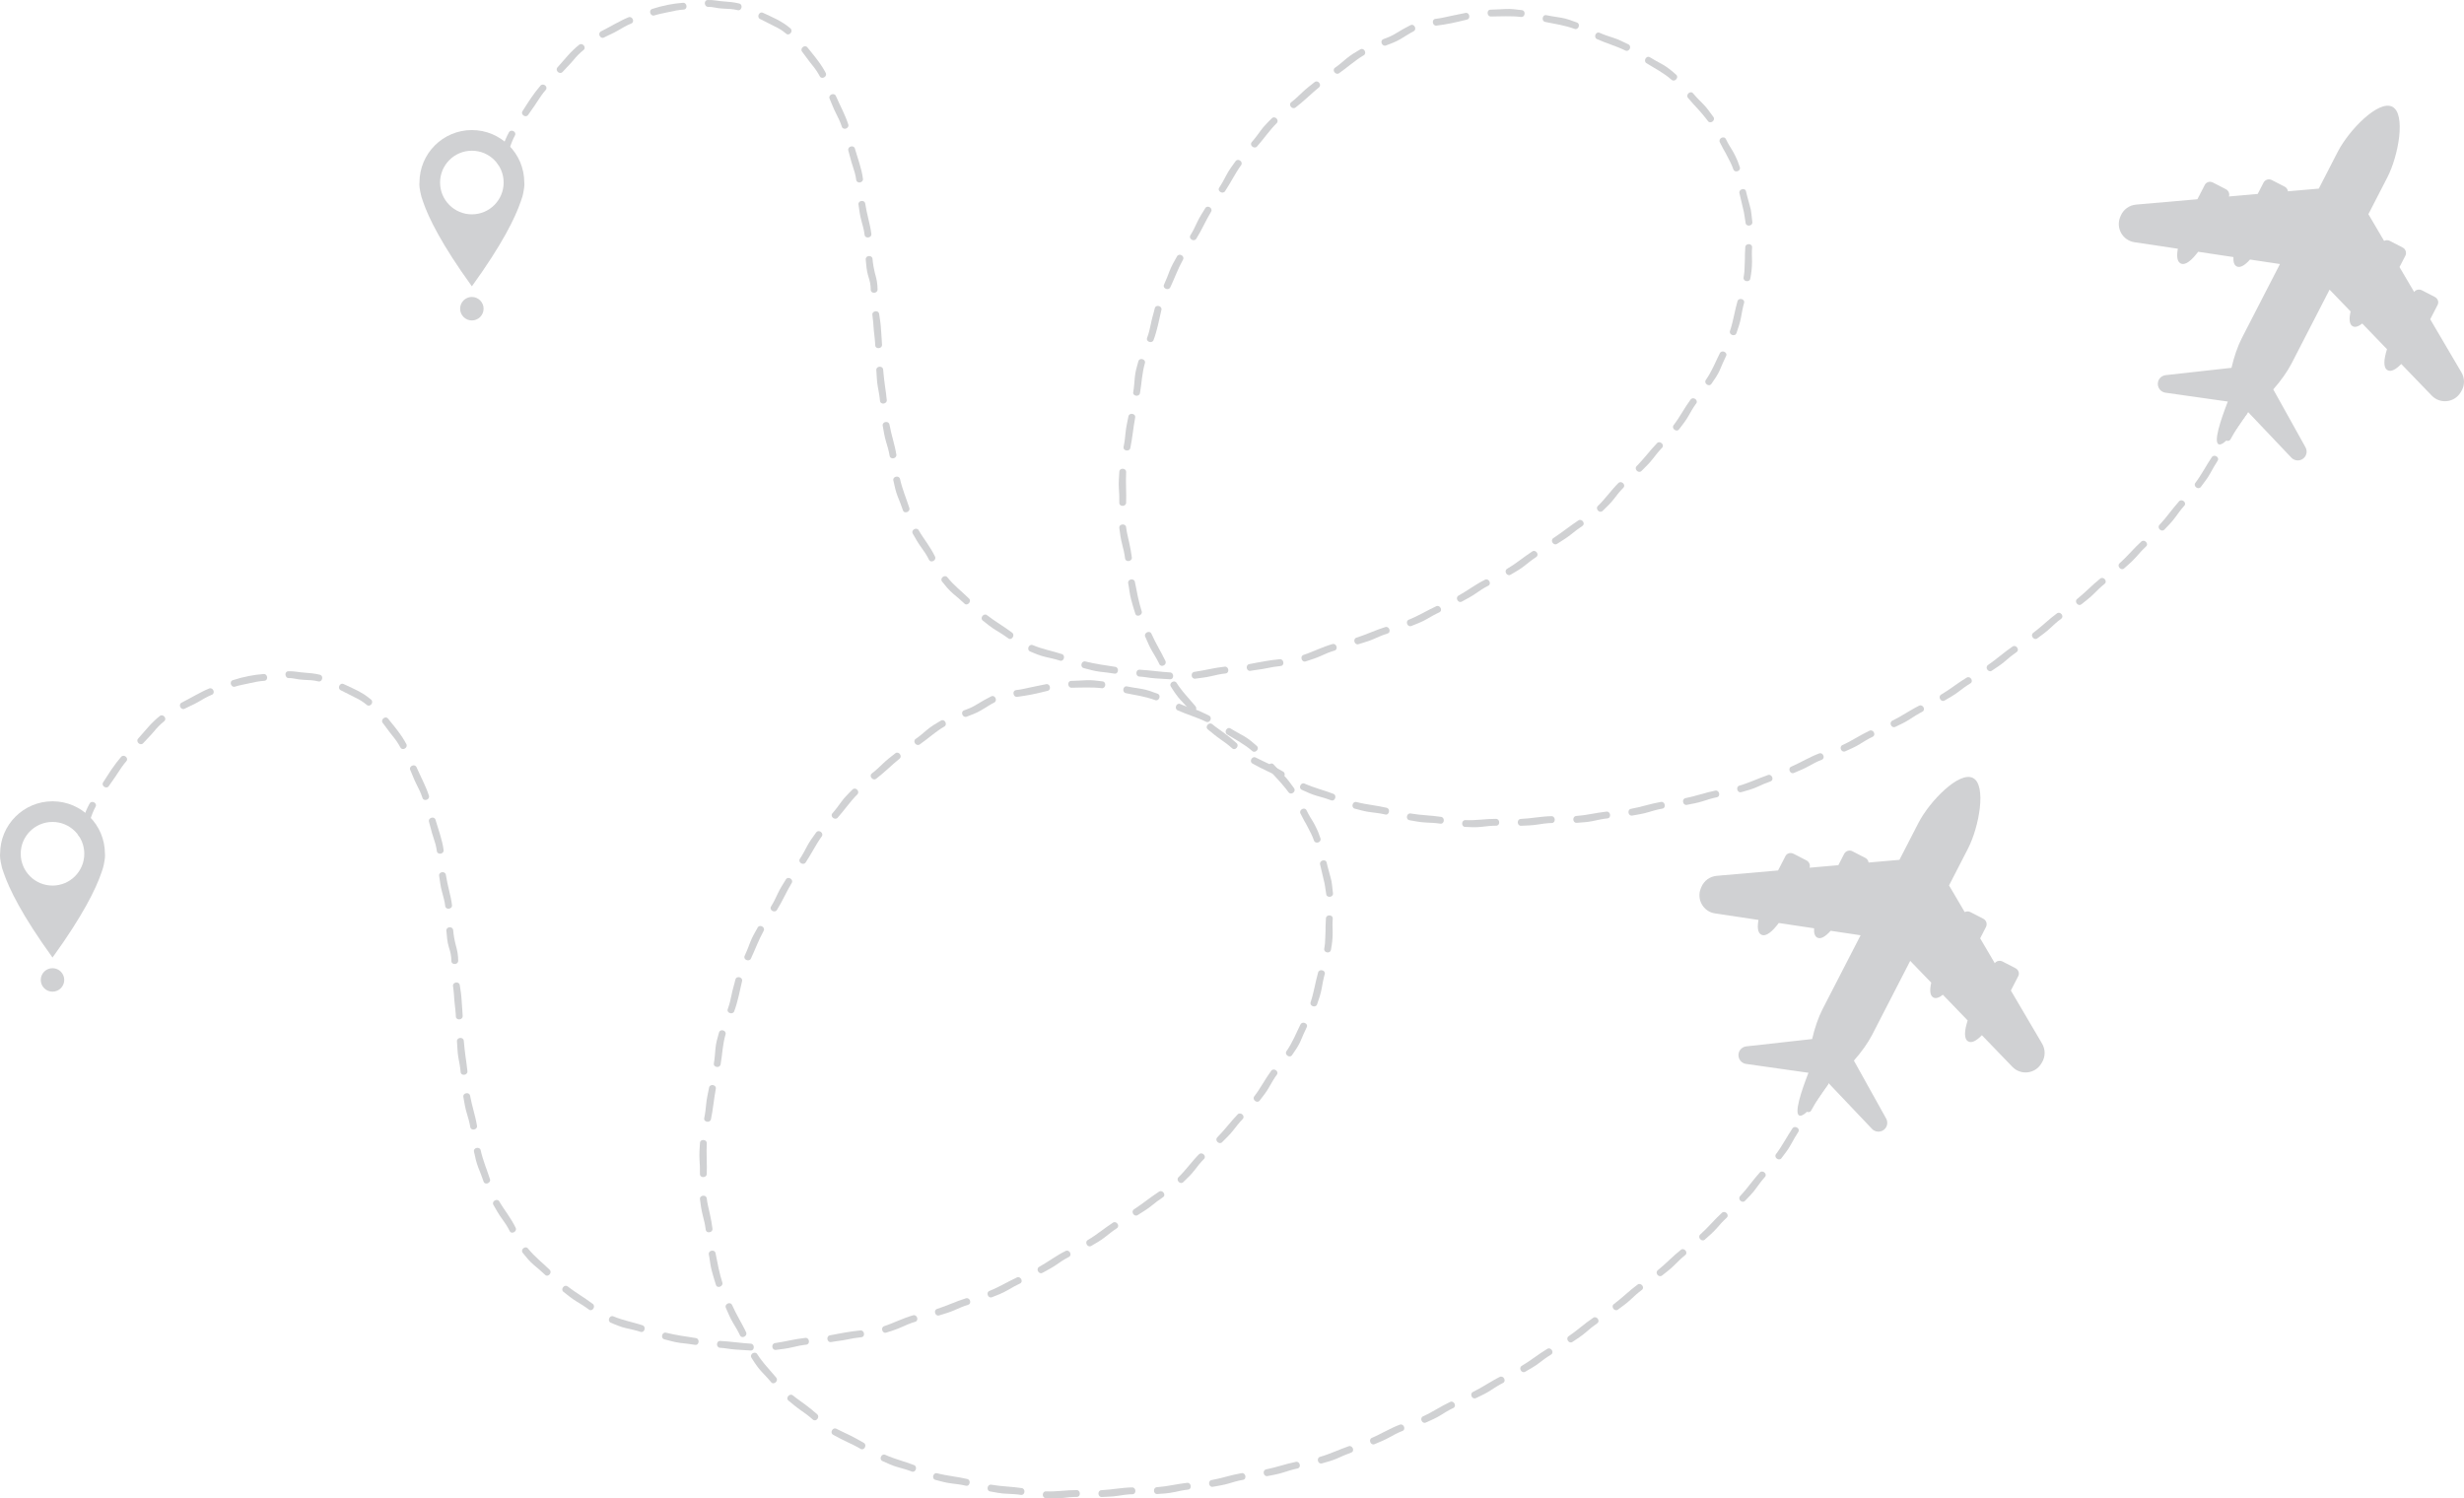 <svg width="587" height="357" viewBox="0 0 587 357" fill="none" xmlns="http://www.w3.org/2000/svg">
<g opacity="0.2">
<path d="M120.071 38.951C120.157 38.659 120.247 38.367 120.354 38.088C120.457 37.804 120.567 37.541 120.695 37.237C120.941 36.645 121.179 36.05 121.372 35.438C121.544 34.903 121.733 34.357 121.951 33.819C122.168 33.284 122.402 32.754 122.677 32.265C122.911 31.834 122.681 31.435 122.324 31.246C121.967 31.057 121.483 31.09 121.241 31.534C120.645 32.619 120.178 33.769 119.747 34.932L119.114 36.678C119.012 36.962 118.893 37.286 118.798 37.591C118.7 37.899 118.614 38.207 118.527 38.515C118.388 39.016 118.72 39.357 119.11 39.452C119.5 39.542 119.944 39.403 120.071 38.951Z" fill="#161921"/>
<path d="M125.825 27.363C126.174 26.833 126.548 26.32 126.913 25.802C127.278 25.284 127.648 24.766 127.98 24.224C128.276 23.751 128.592 23.271 128.937 22.794C129.277 22.321 129.63 21.861 130.004 21.434C130.661 20.69 129.413 19.655 128.756 20.407C128.354 20.867 127.972 21.343 127.603 21.828C127.233 22.309 126.872 22.823 126.519 23.336L125.998 24.117L125.489 24.902L124.479 26.471C124.196 26.891 124.409 27.326 124.75 27.54C125.087 27.762 125.555 27.77 125.825 27.363Z" fill="#161921"/>
<path d="M134.014 17.144C134.441 16.671 134.888 16.211 135.328 15.747C135.771 15.291 136.198 14.814 136.604 14.329C136.785 14.116 136.961 13.894 137.154 13.684C137.347 13.475 137.544 13.265 137.741 13.06C138.135 12.64 138.574 12.275 139.005 11.921C139.391 11.626 139.342 11.169 139.092 10.849C138.845 10.533 138.381 10.356 137.975 10.668C137.491 11.059 137.006 11.457 136.567 11.897C136.346 12.114 136.12 12.336 135.902 12.558L135.27 13.249C134.843 13.705 134.453 14.19 134.035 14.654C133.632 15.126 133.222 15.595 132.807 16.055C132.147 16.807 133.362 17.875 134.014 17.144Z" fill="#161921"/>
<path d="M143.906 8.926L144.744 8.515L145.162 8.31L145.605 8.104C146.192 7.829 146.771 7.537 147.325 7.204C148.298 6.617 149.337 6.025 150.383 5.602C151.299 5.232 150.658 3.745 149.727 4.119C148.59 4.579 147.506 5.154 146.426 5.742L144.809 6.617C144.267 6.896 143.705 7.217 143.147 7.496C142.248 8.006 143.085 9.399 143.906 8.926Z" fill="#161921"/>
<path d="M155.879 3.676C157.033 3.298 158.26 3.125 159.487 2.829C160.567 2.566 161.749 2.361 162.886 2.278C163.387 2.241 163.592 1.814 163.543 1.411C163.493 1.008 163.202 0.63 162.713 0.663C161.519 0.749 160.296 0.918 159.06 1.16C158.445 1.288 157.825 1.423 157.213 1.588C156.598 1.748 155.986 1.929 155.379 2.13C154.878 2.295 154.792 2.767 154.931 3.146C155.071 3.532 155.448 3.82 155.879 3.676Z" fill="#161921"/>
<path d="M168.677 1.637C169.223 1.617 169.794 1.703 170.389 1.814L170.869 1.9C171.033 1.929 171.202 1.954 171.366 1.974C171.698 2.015 172.027 2.044 172.351 2.056C173.5 2.102 174.682 2.143 175.741 2.422C176.205 2.541 176.538 2.221 176.64 1.826C176.743 1.436 176.595 0.963 176.09 0.836C175.475 0.675 174.847 0.577 174.231 0.503C173.611 0.433 173.004 0.388 172.4 0.334C172.101 0.31 171.801 0.281 171.505 0.248C171.202 0.215 170.931 0.178 170.602 0.129C169.966 0.042 169.297 -0.019 168.616 0.005C168.058 0.03 167.856 0.486 167.918 0.885C167.984 1.296 168.267 1.654 168.677 1.637Z" fill="#161921"/>
<path d="M181.081 4.529C181.652 4.792 182.21 5.08 182.764 5.376C183.323 5.668 183.873 5.964 184.439 6.231C184.936 6.469 185.445 6.728 185.925 7.028C186.409 7.324 186.857 7.673 187.279 8.018C187.632 8.347 188.076 8.207 188.343 7.903C188.609 7.599 188.691 7.118 188.31 6.765C188.068 6.559 187.817 6.366 187.567 6.173C187.316 5.98 187.058 5.791 186.791 5.623C186.261 5.273 185.711 4.965 185.157 4.665C184.595 4.373 184.033 4.094 183.462 3.835C182.896 3.564 182.321 3.313 181.755 3.05C181.291 2.841 180.897 3.116 180.737 3.486C180.577 3.864 180.642 4.328 181.081 4.529Z" fill="#161921"/>
<path d="M191.088 12.32C191.47 12.822 191.86 13.319 192.221 13.836C192.406 14.095 192.599 14.346 192.788 14.597C192.972 14.851 193.169 15.102 193.371 15.345C193.736 15.768 194.068 16.236 194.405 16.7C194.733 17.173 195.029 17.666 195.292 18.159C195.727 19.034 197.167 18.274 196.712 17.366C196.42 16.82 196.112 16.281 195.768 15.759C195.419 15.242 195.07 14.724 194.684 14.231L194.118 13.483L193.527 12.752C193.145 12.255 192.726 11.79 192.349 11.293C192.028 10.899 191.548 10.968 191.24 11.231C190.932 11.502 190.785 11.942 191.088 12.32Z" fill="#161921"/>
<path d="M197.635 23.513C197.886 24.1 198.132 24.692 198.374 25.284C198.62 25.871 198.875 26.463 199.175 27.034C199.692 28.037 200.213 29.117 200.554 30.19C200.706 30.658 201.161 30.761 201.543 30.63C201.925 30.494 202.241 30.12 202.085 29.643C201.711 28.472 201.21 27.346 200.693 26.225L199.901 24.544C199.642 23.981 199.367 23.422 199.129 22.855C198.711 21.939 197.233 22.621 197.635 23.513Z" fill="#161921"/>
<path d="M202.097 35.852C202.278 36.465 202.425 37.089 202.594 37.706C202.75 38.326 202.93 38.938 203.135 39.542C203.324 40.072 203.488 40.623 203.644 41.178C203.784 41.736 203.915 42.299 203.977 42.854C204.1 43.824 205.709 43.602 205.582 42.591C205.508 41.975 205.381 41.367 205.245 40.763C205.097 40.158 204.937 39.559 204.757 38.963C204.584 38.363 204.387 37.775 204.207 37.179C204.014 36.588 203.837 35.996 203.661 35.4C203.525 34.916 203.062 34.792 202.672 34.907C202.282 35.026 201.962 35.38 202.097 35.852Z" fill="#161921"/>
<path d="M204.519 48.742C204.707 50.028 204.859 51.331 205.212 52.584C205.368 53.135 205.524 53.698 205.66 54.269C205.799 54.844 205.918 55.395 205.972 55.95C206.025 56.43 206.444 56.627 206.85 56.578C207.252 56.529 207.642 56.229 207.581 55.719C207.552 55.407 207.499 55.095 207.445 54.787C207.392 54.478 207.33 54.187 207.269 53.887C207.141 53.291 207.002 52.695 206.862 52.103C206.583 50.912 206.304 49.72 206.124 48.508C205.984 47.522 204.371 47.748 204.519 48.742Z" fill="#161921"/>
<path d="M206.243 61.817C206.353 63.119 206.444 64.463 206.834 65.749C207.014 66.341 207.183 66.822 207.281 67.372C207.384 67.919 207.433 68.481 207.437 69.04C207.441 70.026 209.067 69.981 209.062 68.975C209.058 68.354 209.013 67.717 208.907 67.072C208.857 66.752 208.787 66.427 208.705 66.102L208.476 65.231C208.332 64.656 208.201 64.073 208.098 63.477C207.995 62.885 207.913 62.281 207.86 61.677C207.782 60.695 206.161 60.81 206.243 61.817Z" fill="#161921"/>
<path d="M207.827 75.027C207.921 75.652 207.987 76.272 208.036 76.885L208.102 77.805C208.127 78.109 208.143 78.413 208.176 78.75C208.237 79.325 208.303 79.917 208.369 80.509C208.43 81.096 208.484 81.684 208.504 82.259C208.549 83.266 210.171 83.118 210.126 82.14C210.105 81.54 210.06 80.944 210.015 80.344C209.965 79.749 209.92 79.148 209.887 78.553C209.855 77.936 209.797 77.279 209.715 76.65C209.633 76.017 209.53 75.397 209.436 74.777C209.272 73.774 207.671 74.07 207.827 75.027Z" fill="#161921"/>
<path d="M208.767 88.176C208.816 88.813 208.853 89.454 208.886 90.087C208.931 90.728 208.98 91.397 209.104 92.038C209.206 92.606 209.317 93.185 209.415 93.768C209.506 94.352 209.6 94.931 209.645 95.502C209.744 96.505 211.353 96.275 211.258 95.301C211.209 94.701 211.127 94.105 211.049 93.505C210.963 92.91 210.877 92.31 210.795 91.71C210.713 91.106 210.639 90.518 210.573 89.898C210.511 89.277 210.442 88.661 210.392 88.045C210.302 87.042 208.685 87.194 208.767 88.176Z" fill="#161921"/>
<path d="M210.29 101.424C210.515 102.706 210.708 104 211.09 105.241C211.427 106.33 211.759 107.484 211.94 108.602C212.096 109.584 213.692 109.276 213.536 108.29C213.151 105.882 212.321 103.544 211.895 101.136C211.718 100.166 210.113 100.437 210.29 101.424Z" fill="#161921"/>
<path d="M212.826 114.478C213.11 115.756 213.368 117.054 213.857 118.274C214.288 119.347 214.743 120.473 215.1 121.57C215.256 122.05 215.72 122.145 216.102 121.997C216.479 121.849 216.779 121.475 216.631 121.015C215.905 118.759 214.94 116.507 214.415 114.124C214.205 113.163 212.609 113.491 212.826 114.478Z" fill="#161921"/>
<path d="M217.448 127.142C218.101 128.28 218.733 129.422 219.496 130.449C219.829 130.901 220.165 131.374 220.473 131.859C220.789 132.344 221.044 132.837 221.319 133.363C221.783 134.279 223.182 133.445 222.751 132.594C222.489 132.089 222.193 131.501 221.873 130.979C221.553 130.445 221.212 129.928 220.867 129.414C220.174 128.391 219.463 127.388 218.86 126.332C218.38 125.482 216.947 126.258 217.448 127.142Z" fill="#161921"/>
<path d="M224.43 138.561C224.849 139.074 225.263 139.596 225.698 140.093C225.92 140.336 226.15 140.578 226.38 140.812C226.61 141.051 226.852 141.277 227.106 141.482C227.55 141.856 228.001 142.238 228.453 142.62C228.904 143.002 229.335 143.405 229.75 143.795C230.476 144.502 231.547 143.273 230.846 142.596C230.41 142.18 229.979 141.765 229.532 141.367C229.076 140.972 228.65 140.553 228.194 140.155C227.747 139.748 227.324 139.321 226.893 138.897C226.482 138.458 226.072 138.014 225.694 137.546C225.116 136.777 223.802 137.739 224.43 138.561Z" fill="#161921"/>
<path d="M234.133 147.855C235.159 148.66 236.165 149.503 237.281 150.164C237.77 150.456 238.271 150.76 238.759 151.081C239.005 151.241 239.243 151.405 239.482 151.57C239.72 151.738 239.97 151.906 240.2 152.079C240.405 152.231 240.618 152.264 240.803 152.211C240.992 152.153 241.152 152.017 241.263 151.845C241.374 151.672 241.431 151.471 241.415 151.274C241.402 151.072 241.316 150.883 241.127 150.74C240.894 150.563 240.66 150.403 240.413 150.222C240.167 150.041 239.921 149.864 239.67 149.692C239.165 149.347 238.661 149.01 238.148 148.673C237.125 148.003 236.103 147.325 235.143 146.573C234.375 145.961 233.349 147.226 234.133 147.855Z" fill="#161921"/>
<path d="M245.4 155.206C246.008 155.461 246.615 155.728 247.235 155.954C247.547 156.069 247.855 156.176 248.171 156.279C248.483 156.378 248.803 156.456 249.123 156.53C249.686 156.661 250.264 156.78 250.835 156.924C251.405 157.068 251.976 157.212 252.514 157.393C253.47 157.697 253.901 156.127 252.965 155.827C252.395 155.634 251.812 155.478 251.233 155.313C250.65 155.157 250.067 155.001 249.484 154.841C248.897 154.688 248.319 154.512 247.744 154.331C247.169 154.146 246.603 153.936 246.045 153.702C245.154 153.312 244.46 154.787 245.4 155.206Z" fill="#161921"/>
<path d="M258.178 159.176C258.802 159.336 259.43 159.5 260.058 159.661C260.678 159.817 261.338 159.956 261.987 160.035C263.136 160.17 264.347 160.289 265.48 160.487C265.981 160.573 266.28 160.207 266.326 159.804C266.375 159.398 266.182 158.962 265.706 158.876C264.536 158.67 263.354 158.514 262.164 158.321C261.568 158.222 260.977 158.115 260.37 157.996C259.766 157.877 259.167 157.745 258.572 157.597C257.612 157.351 257.209 158.929 258.178 159.176Z" fill="#161921"/>
<path d="M271.411 161.185C272.622 161.247 273.858 161.53 275.159 161.612C276.324 161.686 277.552 161.764 278.713 161.834C279.23 161.867 279.485 161.465 279.481 161.058C279.481 160.651 279.239 160.236 278.771 160.207C278.192 160.166 277.621 160.125 277.039 160.071C276.443 160.01 275.848 159.952 275.249 159.89C274.034 159.759 272.778 159.623 271.501 159.557C270.972 159.533 270.726 159.94 270.717 160.347C270.713 160.552 270.771 160.753 270.898 160.91C271.013 161.07 271.181 161.173 271.411 161.185Z" fill="#161921"/>
<path d="M284.747 161.691C285.387 161.605 286.032 161.522 286.672 161.436C287.312 161.346 287.949 161.243 288.577 161.087C289.681 160.82 290.855 160.561 291.983 160.445C292.977 160.343 292.751 158.732 291.766 158.83C290.559 158.954 289.356 159.176 288.154 159.414C286.951 159.648 285.736 159.903 284.529 160.072C283.557 160.207 283.745 161.826 284.747 161.691Z" fill="#161921"/>
<path d="M297.898 159.825C298.226 159.768 298.534 159.714 298.842 159.669L299.778 159.538C300.406 159.451 301.038 159.361 301.662 159.225C302.766 158.987 303.952 158.777 305.093 158.674C305.598 158.629 305.795 158.194 305.734 157.791C305.672 157.388 305.381 157.014 304.896 157.055C303.706 157.162 302.503 157.335 301.284 157.54C300.677 157.643 300.061 157.754 299.45 157.873L297.615 158.222C296.646 158.391 296.905 159.998 297.898 159.825Z" fill="#161921"/>
<path d="M311.049 157.577C312.301 157.174 313.545 156.788 314.71 156.254C315.737 155.777 316.841 155.309 317.928 154.997C318.885 154.725 318.388 153.176 317.432 153.447C316.258 153.784 315.113 154.228 313.976 154.697C312.835 155.161 311.71 155.654 310.552 156.028C310.085 156.18 309.97 156.636 310.089 157.026C310.204 157.417 310.569 157.733 311.049 157.577Z" fill="#161921"/>
<path d="M323.638 153.476C324.873 153.086 326.134 152.745 327.316 152.215C328.354 151.746 329.462 151.27 330.546 150.937C331.026 150.793 331.129 150.329 330.993 149.946C330.858 149.56 330.493 149.256 330.017 149.396C327.706 150.107 325.485 151.187 323.145 151.927C322.201 152.223 322.69 153.776 323.638 153.476Z" fill="#161921"/>
<path d="M336.223 149.141C336.83 148.903 337.438 148.66 338.045 148.41C338.648 148.159 339.235 147.867 339.806 147.547C340.307 147.263 340.812 146.955 341.329 146.68C341.85 146.404 342.363 146.121 342.884 145.887C343.804 145.468 343.044 144.025 342.158 144.432C341.612 144.679 341.078 144.958 340.541 145.229C340.003 145.5 339.473 145.8 338.932 146.072C338.39 146.347 337.856 146.639 337.302 146.893C336.752 147.152 336.198 147.411 335.632 147.633C334.704 147.982 335.283 149.503 336.223 149.141Z" fill="#161921"/>
<path d="M348.249 143.331C349.382 142.702 350.548 142.115 351.603 141.371C352.53 140.718 353.528 140.052 354.537 139.555C355.424 139.119 354.673 137.677 353.77 138.117C351.57 139.197 349.604 140.718 347.461 141.905C346.595 142.386 347.375 143.816 348.249 143.331Z" fill="#161921"/>
<path d="M359.869 136.921C360.994 136.264 362.147 135.627 363.169 134.809C364.064 134.09 365.008 133.338 365.969 132.713C366.81 132.159 365.854 130.84 365.037 131.378C363.026 132.685 361.158 134.283 359.048 135.516C358.195 136.009 358.995 137.426 359.869 136.921Z" fill="#161921"/>
<path d="M370.939 129.57C372.015 128.871 373.143 128.226 374.157 127.409C375.048 126.69 375.996 125.946 376.957 125.317C377.379 125.042 377.351 124.569 377.113 124.241C376.875 123.912 376.435 123.719 376.025 123.986C374.022 125.288 372.121 126.858 370.053 128.206C369.211 128.756 370.114 130.108 370.939 129.57Z" fill="#161921"/>
<path d="M381.792 121.718C382.744 120.81 383.705 119.897 384.493 118.862C385.186 117.954 385.921 117.005 386.726 116.212C387.432 115.517 386.262 114.387 385.543 115.09C384.673 115.953 383.893 116.894 383.109 117.831C382.33 118.767 381.541 119.7 380.667 120.538C380.314 120.88 380.409 121.34 380.684 121.64C380.959 121.94 381.426 122.071 381.792 121.718Z" fill="#161921"/>
<path d="M391.052 112.206C391.963 111.285 392.923 110.389 393.716 109.358C394.413 108.45 395.16 107.505 395.953 106.683C396.646 105.956 395.423 104.883 394.746 105.59C393.075 107.32 391.626 109.317 389.898 111.055C389.201 111.762 390.35 112.912 391.052 112.206Z" fill="#161921"/>
<path d="M400 102.282C400.8 101.247 401.621 100.215 402.257 99.077C402.815 98.079 403.415 97.035 404.088 96.123C404.683 95.326 403.345 94.397 402.75 95.194C401.301 97.146 400.197 99.357 398.711 101.284C398.411 101.674 398.575 102.118 398.896 102.373C399.216 102.627 399.696 102.685 400 102.282Z" fill="#161921"/>
<path d="M407.712 91.455C408.102 90.917 408.472 90.366 408.829 89.803C409.009 89.524 409.165 89.232 409.325 88.944C409.481 88.653 409.637 88.361 409.76 88.053C409.99 87.519 410.224 86.972 410.458 86.426C410.7 85.883 410.938 85.345 411.201 84.831C411.435 84.383 411.164 83.985 410.795 83.82C410.421 83.652 409.953 83.714 409.728 84.145C409.592 84.412 409.461 84.679 409.334 84.951L408.948 85.76C408.701 86.306 408.435 86.841 408.18 87.387C407.909 87.921 407.642 88.464 407.343 88.99C407.043 89.511 406.735 90.033 406.382 90.518C405.824 91.307 407.117 92.297 407.712 91.455Z" fill="#161921"/>
<path d="M413.676 79.366C413.877 78.742 414.107 78.126 414.296 77.497C414.489 76.868 414.657 76.235 414.768 75.59C414.965 74.46 415.179 73.269 415.495 72.176C415.77 71.21 414.189 70.824 413.918 71.773C413.582 72.932 413.336 74.123 413.069 75.311C412.942 75.907 412.802 76.498 412.65 77.09C412.502 77.682 412.326 78.261 412.137 78.84C411.809 79.765 413.336 80.324 413.676 79.366Z" fill="#161921"/>
<path d="M416.976 66.374C417.075 65.725 417.223 65.075 417.272 64.418C417.338 63.761 417.387 63.103 417.387 62.446C417.403 61.87 417.346 61.275 417.35 60.683C417.342 60.091 417.358 59.504 417.403 58.928C417.432 57.913 415.807 57.922 415.778 58.891C415.729 59.487 415.704 60.087 415.696 60.687C415.688 61.287 415.704 61.891 415.663 62.495L415.585 64.311L415.56 64.767L415.507 65.219C415.466 65.519 415.425 65.819 415.376 66.119C415.215 67.085 416.812 67.38 416.976 66.374Z" fill="#161921"/>
<path d="M417.465 52.925C417.391 52.272 417.313 51.614 417.239 50.957C417.198 50.628 417.153 50.304 417.099 49.979C417.034 49.654 416.948 49.338 416.857 49.022C416.693 48.467 416.533 47.896 416.394 47.321C416.25 46.745 416.073 46.182 415.963 45.619C415.757 44.625 414.185 45.052 414.382 46.002C414.444 46.293 414.509 46.585 414.583 46.877C414.657 47.169 414.735 47.456 414.793 47.752C414.92 48.34 415.064 48.923 415.207 49.511C415.277 49.806 415.367 50.094 415.417 50.394L415.577 51.286C415.679 51.882 415.778 52.481 415.848 53.081C415.909 54.047 417.53 53.944 417.465 52.925Z" fill="#161921"/>
<path d="M414.468 39.793L414.132 38.86L413.964 38.396L413.767 37.944C413.5 37.34 413.212 36.744 412.888 36.173C412.617 35.663 412.277 35.174 411.977 34.661C411.677 34.151 411.394 33.633 411.148 33.116C410.91 32.668 410.434 32.651 410.081 32.853C409.728 33.054 409.494 33.469 409.719 33.901C409.974 34.443 410.249 34.973 410.544 35.495L410.992 36.28C411.148 36.538 411.271 36.814 411.415 37.077L412.244 38.692C412.387 38.959 412.502 39.238 412.617 39.518C412.732 39.797 412.843 40.081 412.946 40.364C413.282 41.276 414.821 40.75 414.468 39.793Z" fill="#161921"/>
<path d="M408.197 27.881C407.819 27.343 407.421 26.817 407.023 26.291C406.62 25.769 406.214 25.243 405.746 24.791C404.933 23.981 404.08 23.127 403.349 22.243C402.701 21.467 401.506 22.576 402.134 23.324C402.898 24.248 403.723 25.128 404.548 26.024C404.966 26.467 405.344 26.936 405.738 27.396C406.124 27.864 406.518 28.325 406.867 28.822C407.409 29.635 408.763 28.731 408.197 27.881Z" fill="#161921"/>
<path d="M399.302 17.793C398.309 16.918 397.291 16.038 396.133 15.389C395.624 15.11 395.099 14.822 394.578 14.535C394.06 14.255 393.551 13.959 393.067 13.651C392.644 13.38 392.226 13.602 392.02 13.951C391.815 14.305 391.823 14.785 392.234 15.048C392.739 15.373 393.256 15.681 393.773 15.981L394.541 16.433L395.304 16.897C395.809 17.214 396.314 17.542 396.806 17.892C397.295 18.241 397.771 18.611 398.222 19.009C398.592 19.33 399.039 19.203 399.318 18.898C399.597 18.611 399.688 18.13 399.302 17.793Z" fill="#161921"/>
<path d="M387.94 10.578C386.767 10.003 385.593 9.399 384.353 9.004C383.261 8.659 382.116 8.285 381.078 7.817C380.166 7.406 379.559 8.914 380.458 9.321C382.662 10.315 385.034 10.968 387.222 12.041C388.105 12.476 388.848 11.026 387.94 10.578Z" fill="#161921"/>
<path d="M375.668 5.356C374.436 4.904 373.189 4.423 371.879 4.209C371.305 4.119 370.718 4.024 370.127 3.934C369.544 3.835 368.949 3.745 368.399 3.621C367.422 3.408 367.138 5.015 368.103 5.224C368.702 5.356 369.273 5.458 369.86 5.569C370.443 5.676 371.03 5.791 371.617 5.911C372.79 6.161 373.964 6.461 375.101 6.881C376.021 7.23 376.62 5.713 375.668 5.356Z" fill="#161921"/>
<path d="M362.562 2.417C361.261 2.257 359.943 2.072 358.63 2.146C358.055 2.175 357.46 2.204 356.869 2.237C356.265 2.261 355.666 2.282 355.079 2.306C354.562 2.331 354.349 2.759 354.398 3.161C354.443 3.568 354.726 3.955 355.194 3.934C355.773 3.913 356.319 3.905 356.934 3.897C357.534 3.889 358.137 3.881 358.736 3.872C359.943 3.864 361.158 3.893 362.365 4.041C363.333 4.16 363.567 2.545 362.562 2.417Z" fill="#161921"/>
<path d="M349.111 3.087C348.483 3.227 347.855 3.346 347.239 3.465C346.615 3.589 346.016 3.7 345.396 3.848C344.288 4.107 343.106 4.361 341.973 4.493C340.972 4.616 341.251 6.223 342.215 6.104C343.406 5.964 344.6 5.747 345.807 5.52C347.059 5.282 348.266 4.945 349.464 4.674C350.441 4.46 350.08 2.869 349.111 3.087Z" fill="#161921"/>
<path d="M336.017 6C334.827 6.613 333.694 7.225 332.648 7.886C332.188 8.178 331.699 8.445 331.199 8.667C330.657 8.914 330.107 9.131 329.561 9.325C328.609 9.699 329.278 11.182 330.172 10.833C330.735 10.635 331.277 10.43 331.843 10.192C332.455 9.953 333.029 9.649 333.583 9.337C334.688 8.704 335.697 7.997 336.764 7.451C337.191 7.229 337.236 6.765 337.064 6.391C336.892 6.025 336.477 5.762 336.017 6Z" fill="#161921"/>
<path d="M324.057 11.769C323.482 12.09 322.924 12.443 322.361 12.788C321.807 13.142 321.274 13.532 320.769 13.947C320.334 14.325 319.882 14.707 319.427 15.077C318.975 15.455 318.507 15.809 318.039 16.133C317.218 16.712 318.208 18.003 319.012 17.44C319.509 17.095 319.993 16.741 320.469 16.363C320.954 16.002 321.421 15.62 321.902 15.25C322.386 14.888 322.858 14.506 323.359 14.161C323.855 13.816 324.352 13.466 324.882 13.171C325.719 12.686 324.939 11.256 324.057 11.769Z" fill="#161921"/>
<path d="M313.188 19.56C312.174 20.369 311.127 21.138 310.208 22.042C309.801 22.44 309.383 22.835 308.948 23.229C308.513 23.628 308.061 24.006 307.605 24.355C306.813 24.984 307.88 26.217 308.644 25.608C309.12 25.243 309.584 24.869 310.039 24.474C310.503 24.08 310.971 23.673 311.427 23.262C312.342 22.436 313.245 21.602 314.201 20.838C314.977 20.213 313.968 18.94 313.188 19.56Z" fill="#161921"/>
<path d="M303.004 28.181C302.54 28.641 302.064 29.097 301.621 29.582C301.395 29.82 301.174 30.063 300.96 30.309C300.751 30.56 300.55 30.819 300.357 31.082C300.184 31.312 300.012 31.546 299.84 31.785C299.667 32.023 299.495 32.261 299.314 32.495C299.138 32.73 298.953 32.96 298.768 33.186C298.588 33.416 298.403 33.638 298.214 33.851C297.545 34.607 298.818 35.622 299.466 34.891C299.86 34.439 300.246 33.975 300.628 33.506C301.005 33.034 301.383 32.561 301.761 32.084C302.134 31.604 302.52 31.139 302.918 30.675C303.308 30.207 303.727 29.767 304.153 29.336C304.843 28.645 303.723 27.466 303.004 28.181Z" fill="#161921"/>
<path d="M294.352 38.4C293.966 38.926 293.584 39.46 293.211 39.994C292.841 40.532 292.496 41.091 292.189 41.662C291.926 42.172 291.655 42.694 291.364 43.203C291.076 43.717 290.781 44.222 290.461 44.695C289.906 45.525 291.29 46.38 291.84 45.554C292.513 44.551 293.112 43.495 293.72 42.443C294.032 41.921 294.331 41.387 294.655 40.873C294.984 40.36 295.304 39.842 295.669 39.353C296.248 38.56 294.947 37.586 294.352 38.4Z" fill="#161921"/>
<path d="M287.128 49.601C286.454 50.706 285.732 51.795 285.19 52.974C284.714 54.01 284.193 55.094 283.589 56.056C283.06 56.903 284.468 57.716 284.993 56.878C286.286 54.823 287.243 52.543 288.515 50.447C289.032 49.597 287.645 48.746 287.128 49.601Z" fill="#161921"/>
<path d="M280.408 61.065C279.776 62.199 279.099 63.333 278.631 64.558C278.43 65.096 278.217 65.647 277.999 66.197C277.777 66.744 277.552 67.29 277.305 67.808C276.878 68.732 278.393 69.332 278.799 68.453C279.058 67.915 279.296 67.368 279.534 66.818C279.772 66.263 280.01 65.708 280.248 65.153C280.729 64.04 281.233 62.926 281.829 61.858C282.317 60.999 280.901 60.19 280.408 61.065Z" fill="#161921"/>
<path d="M275.101 73.454L274.867 74.378L274.617 75.299C274.449 75.911 274.289 76.531 274.169 77.16C273.956 78.265 273.677 79.428 273.279 80.488C272.93 81.421 274.469 81.943 274.818 81.01C275.245 79.868 275.573 78.676 275.861 77.468C276.004 76.864 276.14 76.256 276.275 75.648C276.411 75.04 276.538 74.427 276.686 73.828C276.924 72.899 275.36 72.443 275.101 73.454Z" fill="#161921"/>
<path d="M271.194 86.068C271.013 86.701 270.828 87.334 270.672 87.983C270.516 88.632 270.401 89.286 270.344 89.943C270.245 91.098 270.167 92.306 269.97 93.427C269.798 94.414 271.411 94.631 271.579 93.658C271.789 92.466 271.904 91.266 272.06 90.07C272.134 89.471 272.224 88.879 272.335 88.287C272.45 87.695 272.585 87.104 272.753 86.52C273.032 85.579 271.481 85.094 271.194 86.068Z" fill="#161921"/>
<path d="M268.829 99.192C268.714 99.817 268.571 100.45 268.448 101.082C268.32 101.715 268.214 102.356 268.152 103.001C268.045 104.135 267.914 105.335 267.676 106.453C267.569 106.946 267.926 107.258 268.324 107.324C268.727 107.39 269.174 107.217 269.277 106.736C269.527 105.561 269.7 104.357 269.868 103.141L270.126 101.317C270.217 100.704 270.319 100.1 270.43 99.488C270.525 98.991 270.159 98.675 269.761 98.605C269.359 98.539 268.92 98.716 268.829 99.192Z" fill="#161921"/>
<path d="M266.658 112.382C266.621 113.036 266.576 113.677 266.543 114.33C266.514 114.979 266.506 115.632 266.547 116.282C266.621 117.424 266.691 118.632 266.65 119.774C266.617 120.785 268.243 120.76 268.276 119.787C268.325 118.587 268.293 117.375 268.264 116.154C268.252 115.542 268.239 114.93 268.235 114.318C268.235 113.705 268.243 113.089 268.28 112.481C268.346 111.511 266.728 111.351 266.658 112.382Z" fill="#161921"/>
<path d="M266.654 125.786C266.728 126.439 266.818 127.125 266.929 127.762C267.04 128.395 267.159 129.028 267.327 129.652C267.619 130.745 267.894 131.916 268.029 133.046C268.148 134.041 269.753 133.786 269.638 132.804C269.498 131.6 269.252 130.396 268.989 129.192L268.583 127.384C268.452 126.784 268.341 126.205 268.275 125.605C268.222 125.124 267.799 124.915 267.393 124.952C266.982 124.985 266.596 125.276 266.654 125.786Z" fill="#161921"/>
<path d="M268.772 138.955C269.014 140.171 269.1 141.462 269.445 142.74C269.745 143.861 270.085 145.057 270.459 146.195C270.623 146.696 271.095 146.779 271.469 146.618C271.842 146.458 272.129 146.08 271.99 145.645C271.818 145.11 271.662 144.568 271.514 144.001C271.366 143.438 271.231 142.863 271.099 142.271C270.841 141.092 270.611 139.867 270.364 138.631C270.266 138.137 269.819 137.981 269.42 138.055C269.022 138.133 268.673 138.47 268.772 138.955Z" fill="#161921"/>
<path d="M272.827 151.68C273.082 152.223 273.336 152.851 273.603 153.443C273.866 154.039 274.165 154.622 274.498 155.181C274.793 155.67 275.101 156.176 275.388 156.689C275.68 157.199 275.963 157.717 276.201 158.234C276.419 158.69 276.891 158.723 277.248 158.53C277.609 158.337 277.855 157.93 277.646 157.486C277.396 156.94 277.112 156.406 276.829 155.872C276.55 155.333 276.246 154.807 275.963 154.269C275.676 153.731 275.376 153.201 275.105 152.654C274.826 152.108 274.572 151.565 274.301 150.982C274.079 150.518 273.599 150.481 273.238 150.661C272.872 150.85 272.626 151.253 272.827 151.68Z" fill="#161921"/>
<path d="M278.931 163.568L279.456 164.402L280.014 165.224C280.384 165.77 280.798 166.288 281.242 166.773C281.623 167.204 282.054 167.619 282.448 168.063C282.838 168.507 283.257 168.93 283.61 169.382C283.926 169.781 284.406 169.682 284.698 169.411C285.001 169.131 285.125 168.684 284.825 168.301C284.46 167.833 284.045 167.402 283.663 166.941C283.278 166.485 282.867 166.046 282.485 165.581L281.902 164.891C281.71 164.657 281.529 164.414 281.344 164.176C281.16 163.934 280.979 163.695 280.798 163.449C280.626 163.198 280.462 162.947 280.298 162.693C279.776 161.867 278.381 162.705 278.931 163.568Z" fill="#161921"/>
<path d="M287.743 173.779C288.256 174.194 288.774 174.637 289.266 175.02C289.763 175.414 290.268 175.804 290.797 176.166C291.729 176.799 292.693 177.514 293.535 178.286C294.278 178.964 295.32 177.711 294.594 177.049C293.707 176.236 292.747 175.472 291.753 174.732C291.257 174.362 290.752 173.996 290.243 173.635C289.722 173.273 289.262 172.912 288.79 172.534C288.408 172.23 287.965 172.369 287.698 172.677C287.423 172.977 287.341 173.458 287.743 173.779Z" fill="#161921"/>
<path d="M298.395 181.923C299.552 182.539 300.673 183.164 301.81 183.677C302.056 183.788 302.319 183.911 302.586 184.043C302.848 184.174 303.111 184.306 303.378 184.433C303.903 184.7 304.424 184.971 304.913 185.267C305.783 185.777 306.538 184.335 305.697 183.842C305.184 183.533 304.658 183.246 304.129 182.958C303.595 182.67 303.078 182.395 302.503 182.099C301.375 181.532 300.23 181.056 299.158 180.484C298.296 180.024 297.496 181.442 298.395 181.923Z" fill="#161921"/>
<path d="M310.134 188.177C311.324 188.715 312.519 189.278 313.779 189.627C314.887 189.931 316.049 190.256 317.116 190.667C318.06 191.024 318.565 189.475 317.649 189.13C316.529 188.694 315.375 188.337 314.218 187.963C313.639 187.778 313.065 187.581 312.49 187.375C311.919 187.17 311.353 186.944 310.799 186.693C309.908 186.282 309.214 187.758 310.134 188.177Z" fill="#161921"/>
<path d="M322.747 192.66C324.007 192.993 325.276 193.359 326.569 193.507C327.706 193.638 328.9 193.786 330.008 194.049C330.981 194.279 331.293 192.676 330.328 192.45C327.977 191.891 325.518 191.706 323.162 191.086C322.214 190.831 321.77 192.401 322.747 192.66Z" fill="#161921"/>
<path d="M335.779 195.417C337.06 195.643 338.345 195.91 339.646 195.96C340.787 196.009 341.994 196.062 343.122 196.235C344.116 196.383 344.284 194.764 343.311 194.616C340.931 194.254 338.468 194.233 336.058 193.81C335.09 193.641 334.794 195.244 335.779 195.417Z" fill="#161921"/>
<path d="M349.041 197.011C349.698 197.04 350.355 197.077 351.011 197.081C351.668 197.085 352.333 197.065 352.973 196.987C354.106 196.851 355.305 196.715 356.438 196.719C357.435 196.719 357.374 195.092 356.388 195.092C355.178 195.088 353.963 195.186 352.748 195.281C352.14 195.326 351.541 195.371 350.933 195.392C350.326 195.417 349.723 195.417 349.115 195.388C348.623 195.367 348.356 195.754 348.331 196.161C348.311 196.563 348.536 196.987 349.041 197.011Z" fill="#161921"/>
<path d="M362.369 196.74C363.662 196.675 364.967 196.662 366.244 196.453C367.364 196.268 368.554 196.099 369.687 196.079C370.681 196.058 370.594 194.431 369.601 194.451C367.167 194.5 364.737 194.994 362.291 195.113C361.298 195.162 361.371 196.79 362.369 196.74Z" fill="#161921"/>
<path d="M375.614 196.034C376.263 195.98 376.92 195.956 377.572 195.886C378.221 195.816 378.873 195.746 379.51 195.598C380.068 195.471 380.647 195.356 381.221 195.241C381.796 195.125 382.375 195.043 382.941 194.977C383.939 194.866 383.692 193.255 382.715 193.362C382.116 193.432 381.517 193.506 380.918 193.609C380.322 193.712 379.723 193.814 379.124 193.917C378.525 194.024 377.921 194.114 377.322 194.209C376.719 194.295 376.115 194.357 375.508 194.406C375.015 194.443 374.793 194.858 374.818 195.265C374.835 195.672 375.11 196.071 375.614 196.034Z" fill="#161921"/>
<path d="M388.839 194.304C390.116 194.078 391.413 193.889 392.653 193.511C393.74 193.174 394.894 192.841 396.014 192.656C396.995 192.491 396.675 190.897 395.694 191.057C393.297 191.456 390.961 192.274 388.556 192.701C387.579 192.874 387.854 194.481 388.839 194.304Z" fill="#161921"/>
<path d="M401.855 191.756C403.123 191.502 404.416 191.296 405.652 190.889C406.735 190.532 407.885 190.17 409.001 189.948C409.982 189.751 409.596 188.168 408.632 188.362C406.263 188.834 403.94 189.677 401.539 190.158C400.562 190.351 400.878 191.95 401.855 191.756Z" fill="#161921"/>
<path d="M414.826 188.731C415.454 188.555 416.086 188.382 416.71 188.189C417.333 187.996 417.953 187.774 418.548 187.511C419.07 187.268 419.611 187.038 420.149 186.8C420.691 186.57 421.237 186.356 421.779 186.167C422.735 185.843 422.128 184.331 421.204 184.643C420.638 184.84 420.071 185.045 419.513 185.271C418.951 185.497 418.388 185.719 417.826 185.945C417.26 186.163 416.697 186.397 416.123 186.599C415.552 186.808 414.973 187.001 414.386 187.166C413.434 187.433 413.853 189.007 414.826 188.731Z" fill="#161921"/>
<path d="M427.369 184.15C428.559 183.636 429.774 183.168 430.895 182.531C431.88 181.972 432.939 181.409 433.998 181.01C434.926 180.665 434.314 179.153 433.374 179.507C431.084 180.369 428.97 181.68 426.725 182.654C425.818 183.044 426.454 184.544 427.369 184.15Z" fill="#161921"/>
<path d="M439.589 179.001C440.783 178.467 441.994 177.953 443.094 177.259C444.058 176.651 445.085 176.018 446.111 175.541C447.014 175.122 446.283 173.668 445.38 174.087C443.172 175.11 441.152 176.523 438.924 177.514C438.476 177.715 438.411 178.183 438.571 178.557C438.731 178.931 439.129 179.207 439.589 179.001Z" fill="#161921"/>
<path d="M451.516 173.175C452.103 172.891 452.69 172.608 453.277 172.324C453.864 172.041 454.427 171.712 454.973 171.354C455.449 171.038 455.941 170.722 456.446 170.417C456.947 170.118 457.452 169.818 457.961 169.563C458.855 169.115 458.067 167.689 457.185 168.129C456.643 168.396 456.118 168.7 455.588 168.996C455.059 169.296 454.537 169.604 454.012 169.92C453.491 170.237 452.97 170.557 452.432 170.849C451.898 171.145 451.361 171.437 450.81 171.704C449.92 172.143 450.613 173.614 451.516 173.175Z" fill="#161921"/>
<path d="M463.26 166.892C463.822 166.563 464.384 166.235 464.943 165.906C465.505 165.573 466.047 165.216 466.56 164.817C467.011 164.468 467.479 164.11 467.955 163.773C468.436 163.441 468.916 163.104 469.404 162.816C470.262 162.306 469.38 160.938 468.53 161.439C468.009 161.748 467.504 162.085 466.995 162.417C466.49 162.754 465.989 163.104 465.493 163.461C464.996 163.819 464.495 164.168 463.986 164.505C463.477 164.842 462.964 165.174 462.439 165.487C461.585 165.988 462.394 167.402 463.26 166.892Z" fill="#161921"/>
<path d="M474.514 159.792C475.582 159.056 476.706 158.378 477.679 157.519C478.537 156.763 479.465 156.003 480.405 155.362C481.234 154.807 480.281 153.484 479.456 154.035C478.455 154.717 477.486 155.457 476.534 156.225C475.582 156.989 474.613 157.741 473.603 158.436C473.197 158.715 473.209 159.188 473.439 159.529C473.665 159.87 474.1 160.075 474.514 159.792Z" fill="#161921"/>
<path d="M485.346 152.092C486.381 151.311 487.464 150.575 488.4 149.68C489.225 148.891 490.116 148.085 491.031 147.416C491.836 146.828 490.834 145.546 490.034 146.129C489.053 146.844 488.121 147.633 487.202 148.443C486.742 148.845 486.274 149.244 485.806 149.639C485.338 150.033 484.862 150.419 484.37 150.785C483.577 151.373 484.542 152.683 485.346 152.092Z" fill="#161921"/>
<path d="M495.854 143.972C496.363 143.569 496.872 143.163 497.381 142.76C497.886 142.349 498.379 141.926 498.83 141.461C499.63 140.648 500.488 139.806 501.379 139.099C502.163 138.482 501.108 137.242 500.332 137.854C499.384 138.606 498.485 139.432 497.595 140.266C496.704 141.104 495.797 141.934 494.845 142.702C494.061 143.311 495.07 144.588 495.854 143.972Z" fill="#161921"/>
<path d="M506.038 135.413C506.522 134.982 507.023 134.558 507.495 134.115C507.971 133.671 508.439 133.215 508.866 132.73C509.239 132.298 509.621 131.851 510.023 131.423C510.421 130.992 510.84 130.585 511.255 130.199C511.994 129.521 510.848 128.362 510.122 129.028C509.679 129.439 509.235 129.854 508.812 130.289C508.386 130.721 507.975 131.173 507.552 131.612L506.28 132.931C505.853 133.371 505.41 133.79 504.954 134.197C504.215 134.854 505.287 136.079 506.038 135.413Z" fill="#161921"/>
<path d="M515.63 126.168C516.078 125.695 516.529 125.223 516.981 124.75C517.424 124.274 517.838 123.764 518.22 123.242C518.553 122.774 518.91 122.314 519.259 121.837C519.612 121.369 519.981 120.912 520.367 120.493C521.044 119.754 519.788 118.714 519.123 119.441C518.717 119.885 518.327 120.35 517.949 120.822C517.572 121.295 517.19 121.771 516.812 122.248C516.431 122.725 516.065 123.214 515.667 123.678C515.273 124.142 514.871 124.602 514.452 125.05C514.116 125.412 514.235 125.872 514.526 126.156C514.822 126.431 515.289 126.534 515.63 126.168Z" fill="#161921"/>
<path d="M524.303 116.014C524.71 115.501 525.087 114.967 525.477 114.441C525.855 113.906 526.236 113.372 526.536 112.793C526.807 112.288 527.09 111.77 527.39 111.264C527.694 110.767 528.001 110.245 528.313 109.765C528.588 109.337 528.367 108.918 528.014 108.717C527.661 108.516 527.181 108.52 526.918 108.926C526.598 109.428 526.277 109.929 525.957 110.43C525.637 110.944 525.325 111.462 525.017 111.988C524.71 112.514 524.373 113.019 524.049 113.537C523.712 114.046 523.388 114.564 523.006 115.041C522.403 115.813 523.688 116.812 524.303 116.014Z" fill="#161921"/>
<path d="M531.38 104.662C531.679 104.103 532.003 103.536 532.311 103.03C532.631 102.513 532.976 102.003 533.3 101.461C533.871 100.512 534.573 99.529 535.299 98.63C535.62 98.231 535.443 97.787 535.111 97.557C534.778 97.323 534.31 97.282 534.006 97.652C533.263 98.564 532.516 99.538 531.815 100.585C531.466 101.111 531.133 101.658 530.817 102.221C530.501 102.796 530.234 103.339 529.939 103.889C529.471 104.781 530.916 105.529 531.38 104.662Z" fill="#161921"/>
<path d="M538.415 93.399C538.92 92.191 539.445 90.97 539.732 89.68C539.855 89.109 539.983 88.521 540.11 87.934C540.237 87.289 540.286 86.697 540.373 86.126C540.446 85.629 540.089 85.341 539.704 85.296C539.314 85.251 538.891 85.46 538.817 85.941C538.727 86.528 538.657 87.112 538.542 87.601C538.402 88.168 538.246 88.751 538.09 89.331C537.77 90.49 537.405 91.652 536.937 92.778C536.547 93.682 538.021 94.332 538.415 93.399Z" fill="#161921"/>
<path d="M586.397 88.731L578.952 76.067L580.721 72.632C581.066 71.962 580.762 71.116 580.048 70.746L576.969 69.16C576.304 68.819 575.516 69.008 575.13 69.571L571.637 63.629L573.021 60.942C573.39 60.227 573.107 59.339 572.388 58.97L569.31 57.383C568.875 57.157 568.374 57.178 567.964 57.392L564.224 51.031C566.835 45.961 568.678 42.382 568.739 42.258C571.424 37.044 573.189 27.113 569.926 25.432C566.662 23.747 559.607 30.95 556.922 36.165C556.861 36.288 555.018 39.863 552.407 44.937L545.06 45.578C544.994 45.122 544.723 44.703 544.284 44.477L541.206 42.891C540.492 42.521 539.605 42.805 539.236 43.524L537.852 46.211L530.994 46.811C531.228 46.17 530.924 45.418 530.263 45.073L527.185 43.487C526.47 43.117 525.6 43.364 525.26 44.033L523.49 47.468L508.87 48.746C507.261 48.886 505.861 49.905 505.229 51.393L505.11 51.676C503.998 54.306 505.66 57.281 508.48 57.704L518.832 59.257C518.524 60.946 518.614 62.298 519.48 62.754C520.625 63.358 522.177 61.961 523.667 59.984L532.073 61.246C532.012 62.331 532.217 63.14 532.832 63.465C533.703 63.921 534.84 63.161 536.022 61.838L543.156 62.906C538.378 72.188 534.166 80.365 534.072 80.55C533.107 82.428 532.209 85.012 531.609 87.634L515.922 89.376C515.294 89.446 514.731 89.795 514.391 90.325C513.557 91.615 514.341 93.337 515.86 93.555L530.735 95.667C528.995 100.129 527.258 105.409 528.588 105.865C529.894 106.313 533.038 102.024 535.55 98.161L545.881 109.046C546.94 110.159 548.795 109.802 549.362 108.372C549.596 107.784 549.55 107.123 549.243 106.572L541.559 92.77C543.34 90.761 544.929 88.526 545.893 86.652C545.988 86.467 550.199 78.29 554.977 69.008L559.984 74.202C559.594 75.931 559.635 77.304 560.51 77.744C561.13 78.056 561.909 77.752 562.755 77.074L568.657 83.196C567.91 85.559 567.676 87.63 568.83 88.217C569.704 88.661 570.853 87.95 572.052 86.718L579.321 94.258C581.304 96.312 584.69 95.942 586.18 93.51L586.34 93.247C587.202 91.854 587.218 90.124 586.397 88.731Z" fill="#161921"/>
<path d="M124.902 43.487C124.902 36.584 119.311 30.987 112.416 30.987C105.52 30.987 99.93 36.584 99.93 43.487C99.93 43.487 99.802 44.12 100.114 45.64C100.262 46.486 100.492 47.308 100.8 48.089C102.085 51.836 105.155 58.185 112.416 68.215C119.677 58.185 122.747 51.836 124.032 48.089C124.34 47.308 124.574 46.49 124.717 45.64C125.029 44.115 124.902 43.487 124.902 43.487ZM112.412 51.068C108.229 51.068 104.839 47.674 104.839 43.487C104.839 39.3 108.229 35.906 112.412 35.906C116.594 35.906 119.985 39.3 119.985 43.487C119.989 47.674 116.594 51.068 112.412 51.068Z" fill="#161921"/>
<path d="M115.207 73.548C115.207 75.093 113.955 76.346 112.412 76.346C110.868 76.346 109.616 75.093 109.616 73.548C109.616 72.003 110.868 70.75 112.412 70.75C113.955 70.75 115.207 72.003 115.207 73.548Z" fill="#161921"/>
<path d="M20.167 198.869C20.253 198.578 20.343 198.286 20.45 198.006C20.553 197.723 20.663 197.46 20.791 197.156C21.037 196.564 21.275 195.968 21.468 195.356C21.64 194.822 21.829 194.276 22.047 193.737C22.264 193.203 22.498 192.673 22.773 192.184C23.007 191.753 22.777 191.354 22.42 191.165C22.063 190.976 21.579 191.009 21.337 191.453C20.741 192.537 20.274 193.688 19.843 194.851L19.21 196.597C19.108 196.881 18.989 197.205 18.895 197.509C18.796 197.817 18.71 198.126 18.624 198.434C18.484 198.935 18.817 199.276 19.206 199.371C19.596 199.461 20.04 199.321 20.167 198.869Z" fill="#161921"/>
<path d="M25.922 187.282C26.27 186.752 26.644 186.238 27.009 185.72C27.375 185.203 27.744 184.685 28.076 184.143C28.372 183.67 28.688 183.189 29.033 182.713C29.373 182.24 29.726 181.78 30.1 181.353C30.757 180.609 29.509 179.573 28.852 180.325C28.45 180.786 28.068 181.262 27.699 181.747C27.329 182.228 26.968 182.741 26.615 183.255L26.094 184.036L25.585 184.821L24.575 186.39C24.292 186.809 24.505 187.245 24.846 187.459C25.183 187.68 25.651 187.689 25.922 187.282Z" fill="#161921"/>
<path d="M34.11 177.063C34.537 176.59 34.984 176.13 35.424 175.666C35.867 175.21 36.294 174.733 36.7 174.248C36.881 174.035 37.057 173.813 37.25 173.603C37.443 173.394 37.64 173.184 37.837 172.979C38.231 172.559 38.67 172.194 39.101 171.84C39.487 171.544 39.438 171.088 39.188 170.768C38.941 170.452 38.477 170.275 38.071 170.587C37.587 170.977 37.102 171.376 36.663 171.816C36.442 172.033 36.216 172.255 35.998 172.477L35.366 173.168C34.939 173.624 34.549 174.109 34.131 174.573C33.728 175.045 33.318 175.514 32.903 175.974C32.243 176.726 33.458 177.794 34.11 177.063Z" fill="#161921"/>
<path d="M44.002 168.845L44.84 168.434L45.258 168.229L45.702 168.023C46.288 167.748 46.867 167.456 47.421 167.123C48.394 166.536 49.433 165.944 50.479 165.521C51.395 165.151 50.754 163.663 49.822 164.037C48.685 164.498 47.602 165.073 46.522 165.66L44.905 166.536C44.363 166.815 43.801 167.136 43.243 167.415C42.344 167.924 43.181 169.317 44.002 168.845Z" fill="#161921"/>
<path d="M55.975 163.594C57.129 163.216 58.356 163.044 59.583 162.748C60.663 162.485 61.845 162.279 62.982 162.197C63.483 162.16 63.688 161.733 63.639 161.33C63.589 160.927 63.298 160.549 62.809 160.582C61.615 160.668 60.392 160.837 59.156 161.079C58.541 161.207 57.921 161.342 57.309 161.507C56.694 161.667 56.082 161.848 55.475 162.049C54.974 162.214 54.888 162.686 55.027 163.064C55.167 163.451 55.544 163.738 55.975 163.594Z" fill="#161921"/>
<path d="M68.773 161.556C69.319 161.535 69.89 161.622 70.485 161.733L70.965 161.819C71.129 161.848 71.298 161.872 71.462 161.893C71.794 161.934 72.123 161.963 72.447 161.975C73.596 162.02 74.778 162.061 75.837 162.341C76.301 162.46 76.634 162.139 76.736 161.745C76.839 161.354 76.691 160.882 76.186 160.754C75.571 160.594 74.943 160.495 74.327 160.421C73.707 160.352 73.1 160.306 72.496 160.253C72.197 160.228 71.897 160.2 71.602 160.167C71.298 160.134 71.027 160.097 70.698 160.047C70.062 159.961 69.393 159.9 68.712 159.924C68.154 159.949 67.953 160.405 68.014 160.804C68.08 161.215 68.363 161.572 68.773 161.556Z" fill="#161921"/>
<path d="M81.177 164.448C81.748 164.711 82.306 164.999 82.86 165.295C83.419 165.586 83.969 165.882 84.535 166.149C85.032 166.388 85.541 166.647 86.021 166.946C86.505 167.242 86.953 167.592 87.375 167.937C87.728 168.265 88.172 168.126 88.439 167.822C88.705 167.518 88.787 167.037 88.406 166.683C88.163 166.478 87.913 166.285 87.663 166.092C87.412 165.899 87.154 165.71 86.887 165.541C86.358 165.192 85.808 164.884 85.253 164.584C84.691 164.292 84.129 164.013 83.558 163.754C82.992 163.483 82.417 163.232 81.851 162.969C81.387 162.759 80.993 163.035 80.833 163.405C80.673 163.783 80.738 164.247 81.177 164.448Z" fill="#161921"/>
<path d="M91.184 172.239C91.566 172.74 91.956 173.237 92.317 173.755C92.502 174.014 92.695 174.265 92.884 174.515C93.069 174.77 93.266 175.021 93.467 175.263C93.832 175.686 94.164 176.155 94.501 176.619C94.829 177.092 95.125 177.585 95.388 178.078C95.823 178.953 97.263 178.193 96.808 177.285C96.516 176.738 96.209 176.2 95.864 175.678C95.515 175.16 95.166 174.643 94.78 174.15L94.214 173.402L93.623 172.67C93.241 172.173 92.822 171.709 92.445 171.212C92.124 170.817 91.644 170.887 91.336 171.15C91.028 171.421 90.881 171.861 91.184 172.239Z" fill="#161921"/>
<path d="M97.731 183.432C97.982 184.019 98.228 184.611 98.47 185.202C98.716 185.79 98.971 186.382 99.27 186.953C99.788 187.956 100.309 189.036 100.65 190.109C100.802 190.577 101.257 190.68 101.639 190.548C102.021 190.413 102.337 190.039 102.181 189.562C101.807 188.391 101.306 187.265 100.789 186.143L99.997 184.463C99.738 183.9 99.463 183.341 99.225 182.774C98.807 181.858 97.329 182.54 97.731 183.432Z" fill="#161921"/>
<path d="M102.193 195.771C102.374 196.383 102.521 197.008 102.69 197.624C102.846 198.245 103.026 198.857 103.231 199.461C103.42 199.991 103.584 200.542 103.74 201.096C103.88 201.655 104.011 202.218 104.073 202.773C104.196 203.742 105.805 203.521 105.678 202.51C105.604 201.893 105.477 201.285 105.341 200.681C105.193 200.077 105.033 199.477 104.853 198.882C104.68 198.282 104.483 197.694 104.303 197.098C104.11 196.507 103.933 195.915 103.757 195.319C103.621 194.834 103.158 194.711 102.768 194.826C102.378 194.945 102.058 195.298 102.193 195.771Z" fill="#161921"/>
<path d="M104.615 208.661C104.804 209.947 104.955 211.25 105.308 212.503C105.464 213.054 105.62 213.616 105.756 214.188C105.895 214.763 106.014 215.313 106.068 215.868C106.121 216.349 106.54 216.546 106.946 216.497C107.348 216.448 107.738 216.148 107.677 215.638C107.648 215.326 107.595 215.013 107.541 214.705C107.488 214.397 107.426 214.105 107.365 213.805C107.238 213.21 107.098 212.614 106.958 212.022C106.679 210.831 106.4 209.639 106.22 208.427C106.08 207.441 104.467 207.667 104.615 208.661Z" fill="#161921"/>
<path d="M106.339 221.736C106.449 223.038 106.54 224.382 106.93 225.668C107.11 226.26 107.279 226.74 107.377 227.291C107.48 227.838 107.529 228.4 107.533 228.959C107.537 229.945 109.163 229.9 109.158 228.894C109.154 228.273 109.109 227.636 109.003 226.991C108.953 226.671 108.883 226.346 108.801 226.021L108.572 225.15C108.428 224.575 108.297 223.992 108.194 223.396C108.091 222.804 108.009 222.2 107.956 221.596C107.878 220.614 106.257 220.729 106.339 221.736Z" fill="#161921"/>
<path d="M107.923 234.946C108.017 235.57 108.083 236.191 108.132 236.803L108.198 237.724C108.223 238.028 108.239 238.332 108.272 238.669C108.333 239.244 108.399 239.836 108.465 240.427C108.526 241.015 108.58 241.602 108.6 242.178C108.645 243.184 110.267 243.037 110.222 242.059C110.201 241.459 110.156 240.863 110.111 240.263C110.062 239.667 110.016 239.067 109.984 238.471C109.951 237.855 109.893 237.198 109.811 236.569C109.729 235.936 109.626 235.316 109.532 234.695C109.368 233.693 107.767 233.989 107.923 234.946Z" fill="#161921"/>
<path d="M108.863 248.095C108.912 248.732 108.949 249.373 108.982 250.005C109.027 250.646 109.076 251.316 109.2 251.957C109.302 252.524 109.413 253.104 109.512 253.687C109.602 254.271 109.696 254.85 109.741 255.421C109.84 256.424 111.449 256.194 111.354 255.22C111.305 254.62 111.223 254.024 111.145 253.424C111.059 252.828 110.973 252.228 110.891 251.628C110.809 251.024 110.735 250.437 110.669 249.816C110.607 249.196 110.538 248.58 110.488 247.963C110.398 246.961 108.781 247.113 108.863 248.095Z" fill="#161921"/>
<path d="M110.386 261.342C110.611 262.624 110.804 263.919 111.186 265.159C111.523 266.248 111.855 267.403 112.036 268.521C112.192 269.503 113.788 269.195 113.632 268.208C113.247 265.801 112.418 263.462 111.991 261.055C111.814 260.085 110.209 260.356 110.386 261.342Z" fill="#161921"/>
<path d="M112.922 274.397C113.206 275.674 113.464 276.973 113.953 278.193C114.384 279.266 114.839 280.392 115.196 281.489C115.352 281.969 115.816 282.064 116.198 281.916C116.575 281.768 116.875 281.394 116.727 280.934C116.001 278.678 115.036 276.426 114.511 274.043C114.302 273.082 112.705 273.41 112.922 274.397Z" fill="#161921"/>
<path d="M117.544 287.06C118.197 288.198 118.829 289.341 119.592 290.368C119.925 290.82 120.261 291.293 120.569 291.777C120.885 292.262 121.14 292.755 121.415 293.281C121.879 294.198 123.278 293.364 122.847 292.513C122.585 292.008 122.289 291.42 121.969 290.898C121.649 290.364 121.308 289.846 120.963 289.333C120.27 288.309 119.559 287.307 118.956 286.251C118.476 285.4 117.043 286.177 117.544 287.06Z" fill="#161921"/>
<path d="M124.526 298.479C124.945 298.993 125.359 299.515 125.794 300.012C126.016 300.255 126.246 300.497 126.476 300.731C126.706 300.969 126.948 301.195 127.202 301.401C127.646 301.775 128.097 302.157 128.549 302.539C129 302.921 129.431 303.324 129.846 303.714C130.572 304.421 131.643 303.192 130.942 302.514C130.506 302.099 130.075 301.684 129.628 301.286C129.172 300.891 128.746 300.472 128.29 300.074C127.843 299.667 127.42 299.24 126.989 298.816C126.578 298.377 126.168 297.933 125.79 297.464C125.212 296.696 123.898 297.658 124.526 298.479Z" fill="#161921"/>
<path d="M134.229 307.774C135.255 308.579 136.261 309.421 137.378 310.083C137.866 310.375 138.367 310.679 138.855 310.999C139.101 311.16 139.34 311.324 139.578 311.488C139.816 311.657 140.066 311.825 140.296 311.998C140.501 312.15 140.715 312.183 140.899 312.129C141.088 312.072 141.248 311.936 141.359 311.764C141.47 311.591 141.527 311.39 141.511 311.192C141.499 310.991 141.412 310.802 141.224 310.658C140.99 310.482 140.756 310.321 140.509 310.141C140.263 309.96 140.017 309.783 139.766 309.61C139.262 309.265 138.757 308.928 138.244 308.591C137.222 307.922 136.2 307.244 135.239 306.492C134.471 305.88 133.445 307.145 134.229 307.774Z" fill="#161921"/>
<path d="M145.496 315.125C146.104 315.38 146.711 315.647 147.331 315.873C147.643 315.988 147.951 316.095 148.267 316.198C148.579 316.296 148.899 316.374 149.219 316.448C149.782 316.58 150.36 316.699 150.931 316.843C151.501 316.987 152.072 317.131 152.61 317.312C153.566 317.616 153.997 316.046 153.061 315.746C152.491 315.552 151.908 315.396 151.329 315.232C150.746 315.076 150.163 314.92 149.58 314.759C148.994 314.607 148.415 314.43 147.84 314.25C147.265 314.065 146.699 313.855 146.141 313.621C145.25 313.23 144.556 314.706 145.496 315.125Z" fill="#161921"/>
<path d="M158.274 319.094C158.898 319.255 159.526 319.419 160.154 319.579C160.774 319.735 161.435 319.875 162.083 319.953C163.232 320.089 164.443 320.208 165.576 320.405C166.077 320.492 166.376 320.126 166.422 319.723C166.471 319.316 166.278 318.881 165.802 318.794C164.632 318.589 163.45 318.433 162.26 318.239C161.664 318.141 161.073 318.034 160.466 317.915C159.863 317.796 159.263 317.664 158.668 317.516C157.708 317.269 157.305 318.848 158.274 319.094Z" fill="#161921"/>
<path d="M171.507 321.104C172.718 321.165 173.954 321.449 175.255 321.531C176.42 321.605 177.648 321.683 178.809 321.753C179.326 321.786 179.581 321.383 179.577 320.976C179.577 320.569 179.335 320.154 178.867 320.126C178.288 320.084 177.717 320.043 177.135 319.99C176.539 319.928 175.944 319.871 175.345 319.809C174.13 319.678 172.874 319.542 171.598 319.476C171.068 319.452 170.822 319.858 170.814 320.265C170.809 320.471 170.867 320.672 170.994 320.828C171.109 320.989 171.277 321.091 171.507 321.104Z" fill="#161921"/>
<path d="M184.843 321.61C185.483 321.523 186.128 321.441 186.768 321.355C187.408 321.264 188.045 321.162 188.673 321.005C189.777 320.738 190.951 320.479 192.079 320.364C193.073 320.261 192.847 318.65 191.862 318.749C190.655 318.872 189.452 319.094 188.25 319.333C187.047 319.567 185.832 319.822 184.625 319.99C183.653 320.126 183.841 321.745 184.843 321.61Z" fill="#161921"/>
<path d="M197.994 319.744C198.322 319.686 198.63 319.633 198.938 319.588L199.874 319.456C200.502 319.37 201.134 319.28 201.758 319.144C202.862 318.906 204.048 318.696 205.189 318.593C205.694 318.548 205.891 318.112 205.83 317.71C205.768 317.307 205.477 316.933 204.992 316.974C203.802 317.081 202.599 317.253 201.38 317.459C200.773 317.562 200.157 317.673 199.546 317.792L197.711 318.141C196.742 318.31 197.001 319.917 197.994 319.744Z" fill="#161921"/>
<path d="M211.145 317.496C212.397 317.093 213.641 316.707 214.807 316.173C215.833 315.696 216.937 315.228 218.025 314.915C218.981 314.644 218.484 313.095 217.528 313.366C216.354 313.703 215.209 314.147 214.072 314.615C212.931 315.08 211.806 315.573 210.649 315.947C210.181 316.099 210.066 316.555 210.185 316.945C210.3 317.335 210.665 317.652 211.145 317.496Z" fill="#161921"/>
<path d="M223.734 313.395C224.97 313.004 226.23 312.663 227.412 312.133C228.45 311.665 229.558 311.188 230.642 310.855C231.122 310.712 231.225 310.247 231.089 309.865C230.954 309.479 230.589 309.175 230.113 309.315C227.802 310.025 225.581 311.106 223.241 311.846C222.297 312.142 222.786 313.695 223.734 313.395Z" fill="#161921"/>
<path d="M236.319 309.06C236.926 308.821 237.534 308.579 238.141 308.328C238.745 308.078 239.331 307.786 239.902 307.465C240.403 307.182 240.908 306.874 241.425 306.598C241.946 306.323 242.459 306.04 242.98 305.805C243.9 305.386 243.141 303.944 242.254 304.351C241.708 304.597 241.174 304.877 240.637 305.148C240.099 305.419 239.57 305.719 239.028 305.99C238.486 306.266 237.952 306.557 237.398 306.812C236.848 307.071 236.294 307.33 235.728 307.552C234.8 307.901 235.379 309.421 236.319 309.06Z" fill="#161921"/>
<path d="M248.345 303.25C249.478 302.621 250.644 302.034 251.699 301.29C252.626 300.637 253.624 299.971 254.633 299.474C255.52 299.038 254.769 297.596 253.866 298.036C251.666 299.116 249.7 300.637 247.557 301.824C246.691 302.305 247.471 303.735 248.345 303.25Z" fill="#161921"/>
<path d="M259.965 296.84C261.09 296.182 262.243 295.545 263.265 294.728C264.16 294.009 265.104 293.257 266.065 292.632C266.906 292.077 265.95 290.758 265.133 291.297C263.122 292.603 261.254 294.202 259.144 295.434C258.291 295.928 259.091 297.345 259.965 296.84Z" fill="#161921"/>
<path d="M271.035 289.489C272.111 288.79 273.239 288.145 274.253 287.327C275.144 286.608 276.092 285.865 277.053 285.236C277.475 284.961 277.447 284.488 277.209 284.159C276.971 283.831 276.531 283.637 276.121 283.905C274.118 285.207 272.217 286.777 270.149 288.124C269.307 288.675 270.21 290.027 271.035 289.489Z" fill="#161921"/>
<path d="M281.888 281.636C282.84 280.728 283.801 279.816 284.589 278.781C285.282 277.873 286.017 276.923 286.822 276.13C287.528 275.436 286.358 274.306 285.639 275.009C284.769 275.872 283.989 276.812 283.205 277.749C282.426 278.686 281.637 279.619 280.763 280.457C280.41 280.798 280.505 281.258 280.78 281.558C281.055 281.858 281.522 281.99 281.888 281.636Z" fill="#161921"/>
<path d="M291.148 272.124C292.059 271.204 293.019 270.308 293.812 269.277C294.509 268.369 295.256 267.424 296.049 266.602C296.742 265.874 295.519 264.802 294.842 265.509C293.171 267.239 291.722 269.236 289.994 270.974C289.297 271.68 290.446 272.831 291.148 272.124Z" fill="#161921"/>
<path d="M300.096 262.201C300.896 261.165 301.717 260.134 302.353 258.996C302.912 257.997 303.511 256.954 304.184 256.042C304.779 255.244 303.441 254.316 302.846 255.113C301.397 257.065 300.293 259.275 298.807 261.202C298.507 261.593 298.672 262.037 298.992 262.291C299.312 262.546 299.792 262.604 300.096 262.201Z" fill="#161921"/>
<path d="M307.808 251.374C308.198 250.836 308.568 250.285 308.925 249.722C309.105 249.443 309.261 249.151 309.421 248.863C309.577 248.572 309.733 248.28 309.856 247.972C310.086 247.438 310.32 246.891 310.554 246.345C310.796 245.802 311.034 245.264 311.297 244.75C311.531 244.302 311.26 243.904 310.891 243.739C310.517 243.571 310.049 243.633 309.824 244.064C309.688 244.331 309.557 244.598 309.43 244.869L309.044 245.679C308.797 246.225 308.531 246.76 308.276 247.306C308.005 247.84 307.738 248.383 307.439 248.909C307.139 249.43 306.831 249.952 306.478 250.437C305.92 251.226 307.213 252.216 307.808 251.374Z" fill="#161921"/>
<path d="M313.772 239.285C313.973 238.661 314.203 238.044 314.392 237.415C314.585 236.787 314.753 236.154 314.864 235.509C315.061 234.379 315.275 233.187 315.591 232.094C315.866 231.129 314.285 230.742 314.014 231.692C313.678 232.85 313.432 234.042 313.165 235.229C313.038 235.825 312.898 236.417 312.746 237.009C312.598 237.6 312.422 238.18 312.233 238.759C311.905 239.684 313.432 240.242 313.772 239.285Z" fill="#161921"/>
<path d="M317.072 226.292C317.171 225.643 317.319 224.994 317.368 224.337C317.434 223.679 317.483 223.022 317.483 222.364C317.499 221.789 317.442 221.193 317.446 220.602C317.438 220.01 317.454 219.422 317.499 218.847C317.528 217.832 315.903 217.84 315.874 218.81C315.825 219.406 315.8 220.006 315.792 220.606C315.784 221.206 315.8 221.81 315.759 222.414L315.681 224.23L315.656 224.686L315.603 225.138C315.562 225.438 315.521 225.738 315.472 226.038C315.312 227.003 316.908 227.299 317.072 226.292Z" fill="#161921"/>
<path d="M317.561 212.844C317.487 212.191 317.409 211.533 317.335 210.876C317.294 210.547 317.249 210.222 317.196 209.898C317.13 209.573 317.044 209.257 316.953 208.94C316.789 208.386 316.629 207.815 316.49 207.239C316.346 206.664 316.169 206.101 316.059 205.538C315.853 204.544 314.281 204.971 314.478 205.92C314.54 206.212 314.606 206.504 314.679 206.795C314.753 207.087 314.831 207.375 314.889 207.671C315.016 208.258 315.16 208.842 315.303 209.429C315.373 209.725 315.463 210.013 315.513 210.313L315.673 211.204C315.775 211.8 315.874 212.4 315.944 213C316.005 213.966 317.627 213.863 317.561 212.844Z" fill="#161921"/>
<path d="M314.564 199.712L314.228 198.779L314.06 198.314L313.863 197.863C313.596 197.258 313.308 196.663 312.984 196.092C312.713 195.582 312.373 195.093 312.073 194.579C311.773 194.07 311.49 193.552 311.244 193.034C311.006 192.587 310.53 192.57 310.177 192.771C309.824 192.973 309.59 193.388 309.815 193.819C310.07 194.362 310.345 194.892 310.641 195.414L311.088 196.198C311.244 196.457 311.367 196.733 311.511 196.996L312.34 198.61C312.483 198.877 312.598 199.157 312.713 199.436C312.828 199.716 312.939 199.999 313.042 200.283C313.378 201.195 314.917 200.669 314.564 199.712Z" fill="#161921"/>
<path d="M308.293 187.8C307.915 187.261 307.517 186.735 307.119 186.209C306.717 185.688 306.31 185.162 305.842 184.71C305.03 183.9 304.176 183.045 303.445 182.162C302.797 181.385 301.602 182.495 302.23 183.243C302.994 184.167 303.819 185.047 304.644 185.942C305.062 186.386 305.44 186.855 305.834 187.315C306.22 187.783 306.614 188.243 306.963 188.741C307.505 189.554 308.859 188.65 308.293 187.8Z" fill="#161921"/>
<path d="M299.398 177.712C298.405 176.837 297.387 175.957 296.229 175.308C295.72 175.029 295.195 174.741 294.674 174.453C294.156 174.174 293.647 173.878 293.163 173.57C292.74 173.299 292.322 173.521 292.116 173.87C291.911 174.223 291.919 174.704 292.33 174.967C292.835 175.292 293.352 175.6 293.869 175.9L294.637 176.352L295.4 176.816C295.905 177.132 296.41 177.461 296.902 177.81C297.391 178.16 297.867 178.529 298.319 178.928C298.688 179.249 299.135 179.121 299.414 178.817C299.694 178.529 299.784 178.049 299.398 177.712Z" fill="#161921"/>
<path d="M288.036 170.497C286.863 169.921 285.689 169.317 284.449 168.923C283.357 168.578 282.212 168.204 281.174 167.735C280.262 167.324 279.655 168.832 280.554 169.239C282.758 170.234 285.13 170.887 287.318 171.959C288.201 172.395 288.944 170.944 288.036 170.497Z" fill="#161921"/>
<path d="M275.764 165.274C274.532 164.822 273.285 164.341 271.975 164.128C271.401 164.037 270.814 163.943 270.223 163.852C269.64 163.754 269.045 163.663 268.495 163.54C267.518 163.326 267.234 164.933 268.199 165.143C268.798 165.274 269.369 165.377 269.956 165.488C270.539 165.595 271.126 165.71 271.713 165.829C272.886 166.08 274.06 166.38 275.197 166.799C276.117 167.149 276.716 165.632 275.764 165.274Z" fill="#161921"/>
<path d="M262.658 162.336C261.357 162.176 260.039 161.991 258.726 162.065C258.151 162.094 257.556 162.122 256.965 162.155C256.361 162.18 255.762 162.201 255.175 162.225C254.658 162.25 254.445 162.677 254.494 163.08C254.539 163.487 254.822 163.873 255.29 163.853C255.869 163.832 256.415 163.824 257.03 163.816C257.63 163.808 258.233 163.799 258.832 163.791C260.039 163.783 261.254 163.812 262.461 163.96C263.43 164.079 263.663 162.464 262.658 162.336Z" fill="#161921"/>
<path d="M249.207 163.006C248.579 163.146 247.951 163.265 247.335 163.384C246.711 163.507 246.112 163.618 245.492 163.766C244.384 164.025 243.202 164.28 242.069 164.412C241.068 164.535 241.347 166.142 242.311 166.023C243.502 165.883 244.696 165.665 245.903 165.439C247.155 165.201 248.362 164.864 249.56 164.593C250.537 164.379 250.176 162.788 249.207 163.006Z" fill="#161921"/>
<path d="M236.113 165.919C234.923 166.531 233.79 167.144 232.744 167.805C232.284 168.097 231.795 168.364 231.295 168.586C230.753 168.832 230.203 169.05 229.657 169.243C228.705 169.617 229.374 171.101 230.269 170.751C230.831 170.554 231.373 170.349 231.939 170.11C232.551 169.872 233.125 169.568 233.679 169.256C234.784 168.623 235.793 167.916 236.86 167.37C237.287 167.148 237.332 166.683 237.16 166.31C236.988 165.944 236.573 165.681 236.113 165.919Z" fill="#161921"/>
<path d="M224.153 171.688C223.578 172.009 223.02 172.362 222.457 172.707C221.903 173.06 221.37 173.451 220.865 173.866C220.43 174.244 219.978 174.626 219.523 174.996C219.071 175.374 218.603 175.727 218.135 176.052C217.314 176.631 218.304 177.921 219.108 177.358C219.605 177.013 220.089 176.66 220.565 176.282C221.05 175.92 221.518 175.538 221.998 175.168C222.482 174.807 222.954 174.425 223.455 174.08C223.952 173.734 224.448 173.385 224.978 173.089C225.815 172.604 225.035 171.174 224.153 171.688Z" fill="#161921"/>
<path d="M213.284 179.479C212.27 180.288 211.223 181.057 210.304 181.961C209.897 182.359 209.479 182.754 209.044 183.148C208.609 183.547 208.157 183.925 207.701 184.274C206.909 184.903 207.976 186.136 208.74 185.527C209.216 185.162 209.68 184.788 210.135 184.393C210.599 183.999 211.067 183.592 211.523 183.181C212.438 182.355 213.341 181.521 214.298 180.757C215.073 180.132 214.064 178.859 213.284 179.479Z" fill="#161921"/>
<path d="M203.1 188.1C202.636 188.56 202.16 189.016 201.717 189.501C201.491 189.739 201.27 189.982 201.056 190.228C200.847 190.479 200.646 190.738 200.453 191.001C200.28 191.231 200.108 191.465 199.936 191.703C199.763 191.942 199.591 192.18 199.41 192.414C199.234 192.648 199.049 192.878 198.864 193.104C198.684 193.335 198.499 193.556 198.31 193.77C197.641 194.526 198.914 195.541 199.562 194.81C199.956 194.358 200.342 193.893 200.724 193.425C201.101 192.952 201.479 192.48 201.857 192.003C202.23 191.522 202.616 191.058 203.014 190.594C203.404 190.125 203.823 189.686 204.25 189.254C204.939 188.564 203.819 187.385 203.1 188.1Z" fill="#161921"/>
<path d="M194.448 198.319C194.062 198.845 193.68 199.379 193.307 199.913C192.937 200.451 192.593 201.01 192.285 201.581C192.022 202.091 191.751 202.612 191.46 203.122C191.172 203.636 190.877 204.141 190.557 204.614C190.003 205.444 191.386 206.298 191.936 205.472C192.609 204.47 193.208 203.414 193.816 202.362C194.128 201.84 194.427 201.306 194.752 200.792C195.08 200.279 195.4 199.761 195.765 199.272C196.344 198.479 195.043 197.505 194.448 198.319Z" fill="#161921"/>
<path d="M187.224 209.52C186.551 210.625 185.828 211.714 185.286 212.893C184.81 213.928 184.289 215.013 183.686 215.975C183.156 216.821 184.564 217.635 185.089 216.797C186.382 214.742 187.339 212.462 188.611 210.366C189.128 209.515 187.741 208.665 187.224 209.52Z" fill="#161921"/>
<path d="M180.504 220.984C179.872 222.118 179.195 223.252 178.727 224.476C178.526 225.015 178.313 225.565 178.095 226.116C177.873 226.662 177.648 227.209 177.401 227.727C176.975 228.651 178.489 229.251 178.895 228.372C179.154 227.833 179.392 227.287 179.63 226.736C179.868 226.182 180.106 225.627 180.344 225.072C180.825 223.959 181.329 222.845 181.925 221.777C182.413 220.918 180.997 220.109 180.504 220.984Z" fill="#161921"/>
<path d="M175.197 233.373L174.963 234.297L174.713 235.217C174.545 235.83 174.385 236.45 174.265 237.079C174.052 238.184 173.773 239.347 173.375 240.407C173.026 241.34 174.565 241.862 174.914 240.929C175.341 239.787 175.669 238.595 175.957 237.387C176.1 236.783 176.236 236.175 176.371 235.567C176.507 234.959 176.634 234.346 176.782 233.746C177.02 232.818 175.456 232.362 175.197 233.373Z" fill="#161921"/>
<path d="M171.29 245.987C171.109 246.62 170.924 247.253 170.768 247.902C170.612 248.551 170.497 249.204 170.44 249.862C170.341 251.016 170.263 252.224 170.066 253.346C169.894 254.332 171.507 254.55 171.675 253.576C171.885 252.385 172 251.185 172.156 249.989C172.23 249.389 172.32 248.798 172.431 248.206C172.546 247.614 172.681 247.022 172.849 246.439C173.128 245.498 171.577 245.013 171.29 245.987Z" fill="#161921"/>
<path d="M168.925 259.111C168.811 259.736 168.667 260.368 168.544 261.001C168.416 261.634 168.31 262.275 168.248 262.92C168.141 264.054 168.01 265.254 167.772 266.372C167.665 266.865 168.022 267.177 168.421 267.243C168.823 267.309 169.27 267.136 169.373 266.655C169.623 265.48 169.796 264.276 169.964 263.06L170.222 261.235C170.313 260.623 170.415 260.019 170.526 259.407C170.621 258.91 170.255 258.593 169.857 258.523C169.455 258.458 169.016 258.634 168.925 259.111Z" fill="#161921"/>
<path d="M166.754 272.301C166.717 272.954 166.672 273.595 166.639 274.249C166.61 274.898 166.602 275.551 166.643 276.2C166.717 277.343 166.787 278.551 166.746 279.693C166.713 280.704 168.339 280.679 168.372 279.705C168.421 278.505 168.389 277.293 168.36 276.073C168.348 275.461 168.335 274.849 168.331 274.236C168.331 273.624 168.339 273.008 168.376 272.4C168.442 271.43 166.824 271.27 166.754 272.301Z" fill="#161921"/>
<path d="M166.75 285.704C166.824 286.358 166.914 287.044 167.025 287.681C167.136 288.314 167.255 288.946 167.423 289.571C167.715 290.664 167.99 291.835 168.125 292.965C168.244 293.959 169.849 293.705 169.734 292.723C169.594 291.519 169.348 290.315 169.086 289.111L168.679 287.303C168.548 286.703 168.437 286.124 168.371 285.524C168.318 285.043 167.895 284.833 167.489 284.87C167.078 284.903 166.693 285.195 166.75 285.704Z" fill="#161921"/>
<path d="M168.868 298.874C169.11 300.09 169.196 301.38 169.541 302.658C169.841 303.78 170.181 304.976 170.555 306.114C170.719 306.615 171.191 306.697 171.565 306.537C171.938 306.377 172.226 305.999 172.086 305.563C171.914 305.029 171.758 304.487 171.61 303.92C171.462 303.357 171.327 302.781 171.195 302.19C170.937 301.01 170.707 299.786 170.461 298.549C170.362 298.056 169.915 297.9 169.517 297.974C169.118 298.052 168.769 298.389 168.868 298.874Z" fill="#161921"/>
<path d="M172.923 311.599C173.178 312.141 173.432 312.77 173.699 313.362C173.962 313.958 174.261 314.541 174.594 315.1C174.889 315.589 175.197 316.094 175.485 316.608C175.776 317.117 176.059 317.635 176.297 318.153C176.515 318.609 176.987 318.642 177.344 318.449C177.705 318.256 177.951 317.849 177.742 317.405C177.492 316.859 177.208 316.324 176.925 315.79C176.646 315.252 176.342 314.726 176.059 314.188C175.772 313.65 175.472 313.119 175.201 312.573C174.922 312.026 174.668 311.484 174.397 310.901C174.175 310.436 173.695 310.399 173.334 310.58C172.968 310.769 172.722 311.172 172.923 311.599Z" fill="#161921"/>
<path d="M179.027 323.487L179.552 324.321L180.11 325.142C180.48 325.689 180.894 326.207 181.338 326.692C181.719 327.123 182.15 327.538 182.544 327.982C182.934 328.426 183.353 328.849 183.706 329.301C184.022 329.699 184.502 329.601 184.794 329.33C185.098 329.05 185.221 328.602 184.921 328.22C184.556 327.752 184.141 327.32 183.759 326.86C183.374 326.404 182.963 325.964 182.581 325.5L181.999 324.81C181.806 324.575 181.625 324.333 181.44 324.095C181.256 323.852 181.075 323.614 180.894 323.367C180.722 323.117 180.558 322.866 180.394 322.611C179.872 321.785 178.477 322.624 179.027 323.487Z" fill="#161921"/>
<path d="M187.839 333.697C188.352 334.112 188.87 334.556 189.362 334.938C189.859 335.333 190.364 335.723 190.893 336.085C191.825 336.717 192.79 337.432 193.631 338.205C194.374 338.883 195.416 337.63 194.69 336.968C193.803 336.155 192.843 335.39 191.85 334.651C191.353 334.281 190.848 333.915 190.339 333.554C189.818 333.192 189.358 332.83 188.886 332.452C188.504 332.148 188.061 332.288 187.794 332.596C187.519 332.896 187.437 333.377 187.839 333.697Z" fill="#161921"/>
<path d="M198.491 341.841C199.648 342.458 200.769 343.082 201.906 343.596C202.152 343.707 202.415 343.83 202.682 343.962C202.944 344.093 203.207 344.225 203.474 344.352C203.999 344.619 204.52 344.89 205.009 345.186C205.879 345.696 206.634 344.253 205.793 343.76C205.28 343.452 204.754 343.164 204.225 342.877C203.691 342.589 203.174 342.314 202.6 342.018C201.471 341.451 200.326 340.974 199.254 340.403C198.392 339.943 197.592 341.361 198.491 341.841Z" fill="#161921"/>
<path d="M210.23 348.095C211.42 348.634 212.615 349.197 213.875 349.546C214.983 349.85 216.145 350.175 217.212 350.585C218.156 350.943 218.661 349.394 217.745 349.049C216.625 348.613 215.471 348.256 214.314 347.882C213.735 347.697 213.161 347.5 212.586 347.294C212.015 347.089 211.449 346.863 210.895 346.612C210.004 346.201 209.311 347.676 210.23 348.095Z" fill="#161921"/>
<path d="M222.843 352.579C224.103 352.911 225.372 353.277 226.665 353.425C227.802 353.557 228.996 353.705 230.104 353.968C231.077 354.198 231.389 352.595 230.424 352.369C228.073 351.81 225.614 351.625 223.258 351.004C222.31 350.75 221.866 352.32 222.843 352.579Z" fill="#161921"/>
<path d="M235.875 355.336C237.156 355.562 238.441 355.829 239.742 355.878C240.883 355.928 242.09 355.981 243.219 356.154C244.212 356.302 244.38 354.682 243.407 354.534C241.027 354.173 238.564 354.152 236.154 353.729C235.186 353.56 234.89 355.163 235.875 355.336Z" fill="#161921"/>
<path d="M249.137 356.93C249.794 356.959 250.451 356.996 251.108 357C251.764 357.004 252.429 356.983 253.07 356.905C254.202 356.77 255.401 356.634 256.534 356.638C257.531 356.638 257.47 355.011 256.485 355.011C255.274 355.007 254.059 355.105 252.844 355.2C252.236 355.245 251.637 355.29 251.03 355.311C250.422 355.335 249.819 355.335 249.211 355.307C248.719 355.286 248.452 355.672 248.427 356.079C248.407 356.482 248.632 356.905 249.137 356.93Z" fill="#161921"/>
<path d="M262.465 356.659C263.758 356.593 265.063 356.581 266.34 356.371C267.46 356.186 268.651 356.018 269.783 355.997C270.777 355.977 270.691 354.349 269.697 354.37C267.263 354.419 264.833 354.912 262.387 355.032C261.394 355.081 261.468 356.708 262.465 356.659Z" fill="#161921"/>
<path d="M275.71 355.952C276.359 355.899 277.016 355.874 277.668 355.804C278.317 355.735 278.969 355.665 279.606 355.517C280.164 355.389 280.743 355.274 281.317 355.159C281.892 355.044 282.471 354.962 283.037 354.896C284.035 354.785 283.788 353.174 282.811 353.281C282.212 353.351 281.613 353.425 281.014 353.528C280.418 353.63 279.819 353.733 279.22 353.836C278.621 353.943 278.017 354.033 277.418 354.128C276.815 354.214 276.211 354.276 275.604 354.325C275.111 354.362 274.89 354.777 274.914 355.184C274.931 355.591 275.206 355.989 275.71 355.952Z" fill="#161921"/>
<path d="M288.935 354.223C290.212 353.997 291.509 353.807 292.749 353.429C293.836 353.092 294.99 352.759 296.11 352.574C297.091 352.41 296.771 350.815 295.79 350.976C293.393 351.374 291.058 352.192 288.652 352.62C287.675 352.792 287.95 354.399 288.935 354.223Z" fill="#161921"/>
<path d="M301.951 351.675C303.219 351.42 304.512 351.215 305.748 350.808C306.831 350.45 307.981 350.089 309.097 349.867C310.078 349.669 309.692 348.087 308.728 348.28C306.359 348.753 304.036 349.595 301.635 350.076C300.658 350.269 300.974 351.868 301.951 351.675Z" fill="#161921"/>
<path d="M314.922 348.65C315.55 348.473 316.182 348.301 316.806 348.108C317.429 347.914 318.049 347.693 318.644 347.43C319.166 347.187 319.708 346.957 320.245 346.719C320.787 346.489 321.333 346.275 321.875 346.086C322.831 345.761 322.224 344.249 321.3 344.561C320.734 344.759 320.167 344.964 319.609 345.19C319.047 345.416 318.484 345.638 317.922 345.864C317.356 346.082 316.793 346.316 316.219 346.517C315.648 346.727 315.069 346.92 314.482 347.084C313.53 347.352 313.949 348.925 314.922 348.65Z" fill="#161921"/>
<path d="M327.465 344.068C328.656 343.555 329.871 343.086 330.991 342.449C331.976 341.891 333.035 341.328 334.094 340.929C335.022 340.584 334.41 339.072 333.47 339.425C331.18 340.288 329.066 341.599 326.821 342.573C325.914 342.963 326.55 344.463 327.465 344.068Z" fill="#161921"/>
<path d="M339.685 338.92C340.879 338.386 342.09 337.872 343.19 337.178C344.154 336.57 345.181 335.937 346.207 335.46C347.11 335.041 346.379 333.587 345.476 334.006C343.268 335.029 341.248 336.442 339.02 337.433C338.572 337.634 338.507 338.102 338.667 338.476C338.827 338.85 339.225 339.125 339.685 338.92Z" fill="#161921"/>
<path d="M351.613 333.094C352.199 332.81 352.786 332.527 353.373 332.243C353.96 331.959 354.523 331.631 355.069 331.273C355.545 330.957 356.037 330.64 356.542 330.336C357.043 330.036 357.548 329.737 358.057 329.482C358.952 329.034 358.163 327.608 357.281 328.048C356.739 328.315 356.214 328.619 355.684 328.915C355.155 329.215 354.633 329.523 354.108 329.839C353.587 330.156 353.066 330.476 352.528 330.768C351.994 331.064 351.457 331.355 350.907 331.623C350.016 332.062 350.709 333.533 351.613 333.094Z" fill="#161921"/>
<path d="M363.356 326.811C363.918 326.482 364.48 326.153 365.039 325.825C365.601 325.492 366.143 325.134 366.656 324.736C367.107 324.386 367.575 324.029 368.051 323.692C368.532 323.359 369.012 323.022 369.5 322.735C370.358 322.225 369.476 320.857 368.626 321.358C368.105 321.666 367.6 322.003 367.091 322.336C366.586 322.673 366.085 323.022 365.589 323.38C365.092 323.737 364.591 324.086 364.082 324.423C363.573 324.76 363.06 325.093 362.535 325.405C361.681 325.907 362.49 327.32 363.356 326.811Z" fill="#161921"/>
<path d="M374.611 319.71C375.678 318.975 376.802 318.297 377.775 317.438C378.633 316.682 379.561 315.922 380.501 315.281C381.33 314.726 380.378 313.403 379.552 313.954C378.551 314.636 377.582 315.375 376.63 316.144C375.678 316.908 374.709 317.66 373.699 318.354C373.293 318.634 373.305 319.106 373.535 319.447C373.761 319.788 374.196 319.994 374.611 319.71Z" fill="#161921"/>
<path d="M385.443 312.01C386.477 311.23 387.56 310.494 388.496 309.598C389.321 308.809 390.212 308.004 391.127 307.334C391.932 306.747 390.93 305.465 390.13 306.048C389.149 306.763 388.217 307.552 387.298 308.361C386.838 308.764 386.37 309.163 385.902 309.557C385.434 309.952 384.958 310.338 384.466 310.704C383.673 311.291 384.638 312.602 385.443 312.01Z" fill="#161921"/>
<path d="M395.95 303.891C396.459 303.488 396.968 303.081 397.477 302.679C397.982 302.268 398.475 301.844 398.926 301.38C399.726 300.567 400.584 299.724 401.475 299.017C402.259 298.401 401.204 297.16 400.428 297.772C399.48 298.524 398.581 299.35 397.691 300.184C396.8 301.023 395.893 301.853 394.941 302.621C394.157 303.229 395.166 304.507 395.95 303.891Z" fill="#161921"/>
<path d="M406.134 295.332C406.618 294.9 407.119 294.477 407.591 294.033C408.067 293.59 408.535 293.133 408.962 292.649C409.335 292.217 409.717 291.769 410.119 291.342C410.518 290.911 410.936 290.504 411.351 290.117C412.09 289.439 410.944 288.281 410.218 288.946C409.775 289.357 409.331 289.772 408.909 290.208C408.482 290.639 408.071 291.091 407.648 291.531L406.376 292.85C405.949 293.29 405.506 293.709 405.05 294.116C404.311 294.773 405.383 295.997 406.134 295.332Z" fill="#161921"/>
<path d="M415.726 286.087C416.174 285.614 416.625 285.142 417.077 284.669C417.52 284.192 417.934 283.683 418.316 283.161C418.649 282.693 419.006 282.232 419.355 281.756C419.708 281.287 420.077 280.831 420.463 280.412C421.14 279.672 419.884 278.633 419.219 279.36C418.813 279.804 418.423 280.268 418.045 280.741C417.668 281.213 417.286 281.69 416.908 282.167C416.527 282.643 416.161 283.132 415.763 283.597C415.369 284.061 414.967 284.521 414.548 284.969C414.212 285.331 414.331 285.791 414.622 286.074C414.918 286.35 415.386 286.452 415.726 286.087Z" fill="#161921"/>
<path d="M424.399 275.933C424.806 275.42 425.183 274.886 425.573 274.36C425.951 273.825 426.332 273.291 426.632 272.712C426.903 272.206 427.186 271.689 427.486 271.183C427.79 270.686 428.097 270.164 428.409 269.684C428.684 269.256 428.463 268.837 428.11 268.636C427.757 268.434 427.277 268.439 427.014 268.845C426.694 269.347 426.374 269.848 426.053 270.349C425.733 270.863 425.421 271.381 425.113 271.907C424.806 272.433 424.469 272.938 424.145 273.456C423.808 273.965 423.484 274.483 423.102 274.96C422.499 275.732 423.784 276.731 424.399 275.933Z" fill="#161921"/>
<path d="M431.476 264.58C431.775 264.021 432.099 263.454 432.407 262.949C432.727 262.431 433.072 261.922 433.396 261.379C433.967 260.43 434.669 259.448 435.395 258.548C435.716 258.15 435.539 257.706 435.207 257.476C434.874 257.242 434.406 257.201 434.102 257.57C433.36 258.483 432.612 259.456 431.911 260.504C431.562 261.03 431.229 261.577 430.913 262.14C430.597 262.715 430.33 263.257 430.035 263.808C429.567 264.699 431.012 265.447 431.476 264.58Z" fill="#161921"/>
<path d="M438.511 253.317C439.016 252.109 439.541 250.889 439.828 249.599C439.951 249.028 440.079 248.44 440.206 247.852C440.333 247.207 440.382 246.616 440.469 246.045C440.543 245.547 440.185 245.26 439.8 245.214C439.41 245.169 438.987 245.379 438.913 245.86C438.823 246.447 438.753 247.031 438.638 247.52C438.498 248.087 438.342 248.67 438.187 249.25C437.866 250.408 437.501 251.571 437.033 252.697C436.643 253.601 438.117 254.25 438.511 253.317Z" fill="#161921"/>
<path d="M486.493 248.65L479.048 235.986L480.817 232.551C481.162 231.881 480.858 231.034 480.144 230.665L477.065 229.079C476.4 228.738 475.612 228.927 475.226 229.49L471.733 223.548L473.117 220.861C473.486 220.146 473.203 219.258 472.484 218.888L469.406 217.302C468.971 217.076 468.47 217.097 468.06 217.31L464.32 210.95C466.931 205.879 468.774 202.3 468.836 202.177C471.52 196.963 473.285 187.031 470.022 185.351C466.759 183.666 459.703 190.869 457.018 196.083C456.957 196.207 455.114 199.782 452.503 204.856L445.156 205.497C445.09 205.041 444.82 204.622 444.38 204.396L441.302 202.81C440.588 202.44 439.701 202.724 439.332 203.443L437.949 206.13L431.09 206.73C431.324 206.089 431.02 205.337 430.359 204.992L427.281 203.406C426.566 203.036 425.696 203.282 425.356 203.952L423.587 207.387L408.966 208.665C407.357 208.805 405.957 209.824 405.325 211.311L405.206 211.595C404.094 214.225 405.756 217.2 408.576 217.623L418.928 219.176C418.62 220.865 418.71 222.217 419.576 222.673C420.722 223.277 422.273 221.88 423.763 219.903L432.169 221.165C432.108 222.249 432.313 223.059 432.929 223.384C433.799 223.84 434.936 223.079 436.118 221.756L443.252 222.825C438.474 232.107 434.263 240.284 434.168 240.469C433.204 242.347 432.305 244.931 431.705 247.553L416.018 249.295C415.39 249.365 414.827 249.714 414.487 250.244C413.653 251.534 414.437 253.256 415.956 253.474L430.831 255.586C429.091 260.048 427.355 265.328 428.684 265.784C429.99 266.232 433.134 261.942 435.646 258.08L445.977 268.965C447.036 270.078 448.891 269.721 449.458 268.291C449.692 267.703 449.647 267.042 449.339 266.491L441.655 252.689C443.436 250.68 445.025 248.444 445.989 246.571C446.084 246.386 450.295 238.209 455.073 228.927L460.08 234.12C459.69 235.85 459.732 237.223 460.606 237.662C461.226 237.975 462.005 237.67 462.851 236.993L468.753 243.115C468.006 245.478 467.772 247.548 468.926 248.136C469.8 248.58 470.949 247.869 472.148 246.636L479.417 254.176C481.4 256.231 484.786 255.861 486.276 253.428L486.436 253.166C487.298 251.773 487.314 250.043 486.493 248.65Z" fill="#161921"/>
<path d="M24.998 203.406C24.998 196.502 19.408 190.906 12.512 190.906C5.616 190.906 0.026 196.502 0.026 203.406C0.026 203.406 -0.102 204.038 0.21 205.559C0.358 206.405 0.588 207.227 0.896 208.008C2.181 211.755 5.251 218.103 12.512 228.133C19.773 218.103 22.843 211.755 24.128 208.008C24.436 207.227 24.67 206.409 24.813 205.559C25.125 204.034 24.998 203.406 24.998 203.406ZM12.508 210.987C8.325 210.987 4.935 207.593 4.935 203.406C4.935 199.218 8.325 195.824 12.508 195.824C16.69 195.824 20.081 199.218 20.081 203.406C20.085 207.593 16.69 210.987 12.508 210.987Z" fill="#161921"/>
<path d="M15.303 233.467C15.303 235.012 14.051 236.265 12.508 236.265C10.964 236.265 9.712 235.012 9.712 233.467C9.712 231.922 10.964 230.669 12.508 230.669C14.051 230.669 15.303 231.922 15.303 233.467Z" fill="#161921"/>
</g>
</svg>

